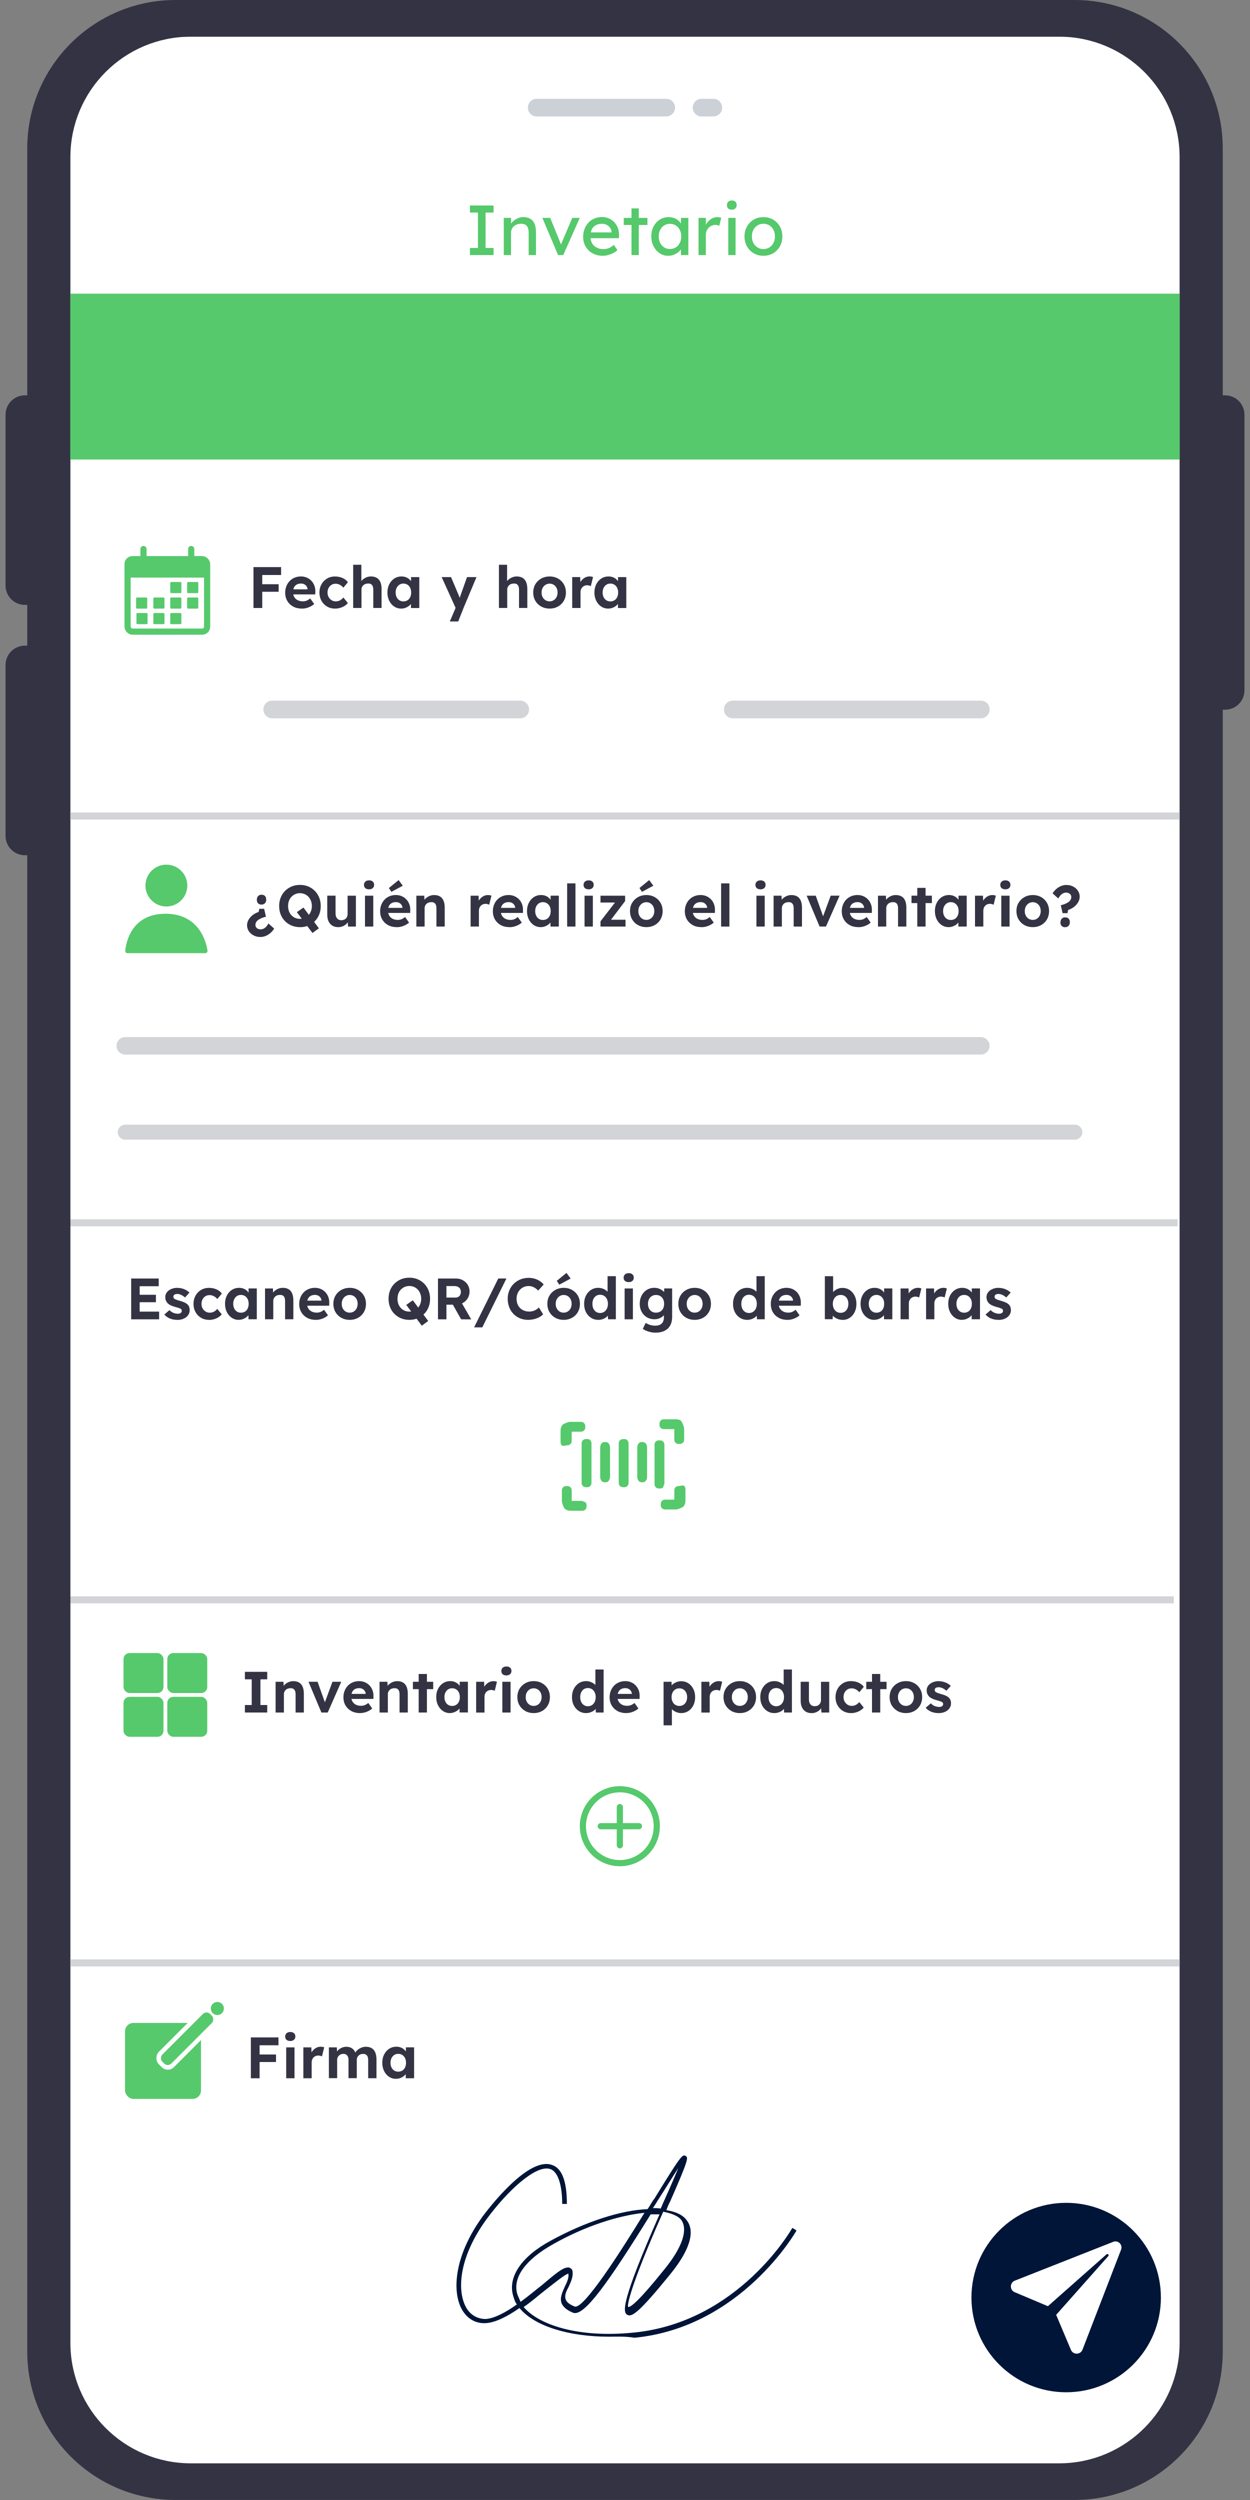 <?xml version="1.0" encoding="UTF-8"?>
<svg id="Calque_1" data-name="Calque 1" xmlns="http://www.w3.org/2000/svg" viewBox="0 0 500 1000">
  <rect x="0" y="0" width="500" height="1000" fill="#808080" stroke="none"/>
  <defs>
    <style>
      .cls-1 {
        fill: #55c96b;
      }

      .cls-2 {
        fill: #56c96c;
      }

      .cls-3 {
        fill: #001438;
      }

      .cls-4, .cls-5, .cls-6 {
        stroke: #56c96c;
      }

      .cls-4, .cls-5, .cls-6, .cls-7, .cls-8, .cls-9, .cls-10, .cls-11 {
        fill: none;
      }

      .cls-4, .cls-5, .cls-6, .cls-10, .cls-11 {
        stroke-miterlimit: 10;
      }

      .cls-4, .cls-6 {
        stroke-width: 2.47px;
      }

      .cls-12 {
        fill: #fff;
      }

      .cls-13 {
        fill: #00153a;
        isolation: isolate;
        opacity: .2;
      }

      .cls-5, .cls-6, .cls-7, .cls-8, .cls-9 {
        stroke-linecap: round;
      }

      .cls-5, .cls-10 {
        stroke-width: 2.47px;
      }

      .cls-14 {
        fill: #333343;
      }

      .cls-7 {
        stroke-width: 7px;
      }

      .cls-7, .cls-8, .cls-9 {
        stroke-linejoin: round;
      }

      .cls-7, .cls-8, .cls-9, .cls-11 {
        stroke: #d3d4d7;
      }

      .cls-15 {
        fill: #001538;
      }

      .cls-8 {
        stroke-width: 6px;
      }

      .cls-9 {
        stroke-width: 7.08px;
      }

      .cls-10 {
        stroke: #55c96b;
      }

      .cls-11 {
        stroke-width: 2.83px;
      }
    </style>
  </defs>
  <rect class="cls-12" x="26.15" y="14.67" width="449.39" height="973.25" rx="43.35" ry="43.35"/>
  <g>
    <line class="cls-9" x1="108.89" y1="283.79" x2="208.09" y2="283.79"/>
    <line class="cls-9" x1="293.12" y1="283.79" x2="392.32" y2="283.79"/>
  </g>
  <g>
    <path class="cls-14" d="M101.39,243.2v-16.36h3.51v16.36h-3.51ZM103,230v-3.16h9.44v3.16h-9.44ZM103,236.71v-3.02h8.46v3.02h-8.46Z"/>
    <path class="cls-14" d="M120.76,243.44c-1.34,0-2.51-.27-3.51-.82s-1.78-1.29-2.34-2.24c-.56-.95-.84-2.04-.84-3.27,0-.95.16-1.82.47-2.62.31-.79.75-1.48,1.31-2.07.56-.58,1.23-1.04,2-1.36s1.61-.48,2.51-.48c.84,0,1.62.15,2.34.46.72.3,1.34.73,1.86,1.29.52.55.92,1.2,1.2,1.95.28.75.41,1.57.37,2.45l-.02,1.03h-9.93l-.54-2.03h7.74l-.37.42v-.51c-.03-.42-.17-.8-.41-1.15-.24-.34-.55-.61-.92-.79-.37-.19-.79-.28-1.26-.28-.69,0-1.27.13-1.74.4-.48.27-.84.66-1.09,1.17-.25.51-.37,1.14-.37,1.87s.16,1.4.48,1.94c.32.55.77.97,1.36,1.27.58.3,1.27.46,2.07.46.54,0,1.04-.08,1.5-.26.45-.17.93-.47,1.45-.89l1.59,2.22c-.45.41-.95.74-1.5,1.02-.55.27-1.11.48-1.68.62-.58.14-1.15.21-1.71.21Z"/>
    <path class="cls-14" d="M133.97,243.44c-1.18,0-2.24-.28-3.18-.84-.94-.56-1.67-1.32-2.21-2.29-.54-.97-.81-2.06-.81-3.3s.27-2.31.81-3.28c.54-.97,1.27-1.74,2.21-2.3.93-.56,1.99-.84,3.18-.84,1.11,0,2.12.2,3.04.61.92.41,1.64.97,2.15,1.68l-1.82,2.2c-.22-.3-.49-.56-.82-.81-.33-.24-.68-.43-1.06-.57-.38-.14-.78-.21-1.18-.21-.64,0-1.2.15-1.69.46s-.88.72-1.16,1.25c-.28.53-.42,1.14-.42,1.82s.14,1.27.43,1.79c.29.52.68.94,1.18,1.26.5.32,1.06.48,1.68.48.41,0,.79-.06,1.15-.17.36-.12.7-.29,1.02-.53.32-.23.61-.51.88-.84l1.8,2.2c-.53.67-1.26,1.21-2.2,1.62-.93.41-1.92.62-2.97.62Z"/>
    <path class="cls-14" d="M141.27,243.2v-17.3h3.27v7.46l-.65.28c.17-.56.48-1.07.92-1.53s.98-.83,1.6-1.11c.62-.28,1.28-.42,1.96-.42.94,0,1.72.19,2.35.56.63.37,1.11.94,1.43,1.69s.48,1.69.48,2.79v7.57h-3.32v-7.32c0-.56-.08-1.03-.23-1.4-.16-.37-.39-.65-.71-.83s-.71-.25-1.18-.22c-.37,0-.72.06-1.04.18s-.59.28-.82.5c-.23.22-.41.47-.54.75-.13.28-.2.58-.2.91v7.43h-3.32Z"/>
    <path class="cls-14" d="M160.43,243.44c-1.03,0-1.96-.28-2.78-.84-.83-.56-1.48-1.32-1.96-2.29-.48-.97-.72-2.07-.72-3.32s.25-2.35.74-3.31c.49-.96,1.16-1.71,2-2.27.84-.55,1.8-.83,2.88-.83.61,0,1.16.09,1.67.27.51.18.95.42,1.33.74.38.31.71.67.97,1.08s.45.84.56,1.31l-.7-.12v-3.02h3.3v12.37h-3.34v-2.97l.75-.07c-.12.44-.33.85-.61,1.24s-.63.74-1.04,1.04-.88.55-1.39.72c-.51.18-1.06.27-1.64.27ZM161.35,240.56c.62,0,1.17-.15,1.64-.44.47-.3.83-.71,1.09-1.25.26-.54.39-1.17.39-1.88s-.13-1.32-.39-1.85c-.26-.53-.62-.95-1.09-1.25-.47-.3-1.01-.46-1.64-.46s-1.14.15-1.6.46c-.46.3-.82.72-1.09,1.25-.27.53-.4,1.15-.4,1.85s.13,1.34.4,1.88c.26.54.63.95,1.09,1.25.46.3.99.44,1.6.44Z"/>
    <path class="cls-14" d="M179.93,248.58l2.71-6.36.05,1.92-6.03-13.3h3.76l3.01,7.13c.12.27.25.57.36.92.12.35.21.69.29,1.02l-.56.23c.09-.26.2-.57.33-.91s.25-.71.37-1.1l2.59-7.29h3.79l-5.19,12.37-2.13,5.38h-3.37Z"/>
    <path class="cls-14" d="M199.57,243.2v-17.3h3.27v7.46l-.65.28c.17-.56.48-1.07.92-1.53s.98-.83,1.6-1.11c.62-.28,1.28-.42,1.96-.42.94,0,1.72.19,2.35.56.63.37,1.11.94,1.43,1.69s.48,1.69.48,2.79v7.57h-3.32v-7.32c0-.56-.08-1.03-.23-1.4-.16-.37-.39-.65-.71-.83s-.71-.25-1.18-.22c-.37,0-.72.06-1.04.18s-.59.28-.82.5c-.23.22-.41.47-.54.75-.13.28-.2.58-.2.91v7.43h-3.32Z"/>
    <path class="cls-14" d="M219.85,243.44c-1.26,0-2.39-.28-3.38-.83-.99-.55-1.77-1.31-2.34-2.28-.57-.97-.85-2.07-.85-3.32s.28-2.35.85-3.31c.57-.96,1.35-1.72,2.34-2.28.99-.56,2.12-.84,3.38-.84s2.36.28,3.35.84c.99.56,1.76,1.32,2.33,2.28.56.96.84,2.06.84,3.31s-.28,2.35-.84,3.32c-.56.97-1.34,1.73-2.33,2.28-.99.55-2.11.83-3.35.83ZM219.85,240.54c.61,0,1.15-.15,1.64-.46.48-.3.86-.72,1.13-1.26.27-.54.41-1.14.41-1.81s-.14-1.3-.41-1.83c-.27-.54-.65-.96-1.13-1.26-.48-.3-1.03-.46-1.64-.46s-1.18.16-1.66.47c-.48.31-.87.73-1.15,1.26-.28.53-.41,1.14-.4,1.82-.02.67.12,1.27.4,1.81.28.54.66.96,1.15,1.26.48.3,1.04.46,1.66.46Z"/>
    <path class="cls-14" d="M228.88,243.2v-12.37h3.2l.12,3.97-.56-.82c.19-.64.49-1.22.91-1.74.42-.52.92-.93,1.48-1.23.57-.3,1.16-.44,1.79-.44.26,0,.52.02.77.07.25.05.46.1.63.16l-.89,3.65c-.19-.09-.41-.18-.68-.25-.26-.07-.54-.1-.82-.1-.37,0-.72.07-1.04.2-.32.13-.6.32-.83.56-.23.24-.42.53-.55.85-.13.33-.2.69-.2,1.08v6.41h-3.34Z"/>
    <path class="cls-14" d="M243.23,243.44c-1.03,0-1.96-.28-2.78-.84-.83-.56-1.48-1.32-1.96-2.29-.48-.97-.72-2.07-.72-3.32s.25-2.35.74-3.31c.49-.96,1.16-1.71,2-2.27.84-.55,1.8-.83,2.88-.83.61,0,1.16.09,1.67.27.51.18.95.42,1.33.74.38.31.71.67.97,1.08s.45.84.56,1.31l-.7-.12v-3.02h3.3v12.37h-3.34v-2.97l.75-.07c-.12.44-.33.85-.61,1.24s-.63.74-1.04,1.04-.88.55-1.39.72c-.51.18-1.06.27-1.64.27ZM244.14,240.56c.62,0,1.17-.15,1.64-.44.47-.3.83-.71,1.09-1.25.26-.54.39-1.17.39-1.88s-.13-1.32-.39-1.85c-.26-.53-.62-.95-1.09-1.25-.47-.3-1.01-.46-1.64-.46s-1.14.15-1.6.46c-.46.3-.82.72-1.09,1.25-.27.53-.4,1.15-.4,1.85s.13,1.34.4,1.88c.26.54.63.95,1.09,1.25.46.3.99.44,1.6.44Z"/>
  </g>
  <g>
    <rect class="cls-4" x="51.03" y="223.66" width="31.82" height="29" rx="1.98" ry="1.98"/>
    <path class="cls-2" d="M53.57,223.66h27.46c1.01,0,1.83.82,1.83,1.83v5.55h-31.82v-4.84c0-1.4,1.14-2.53,2.53-2.53Z"/>
    <line class="cls-6" x1="57.39" y1="219.62" x2="57.39" y2="223.66"/>
    <line class="cls-6" x1="76.49" y1="219.62" x2="76.49" y2="223.66"/>
    <rect class="cls-2" x="54.58" y="245.21" width="4.45" height="4.45" rx=".36" ry=".36"/>
    <rect class="cls-2" x="54.44" y="239" width="4.45" height="4.45" rx=".36" ry=".36"/>
    <rect class="cls-2" x="61.34" y="245.21" width="4.45" height="4.45" rx=".36" ry=".36"/>
    <rect class="cls-2" x="68.1" y="245.21" width="4.45" height="4.45" rx=".36" ry=".36"/>
    <rect class="cls-2" x="61.34" y="239" width="4.45" height="4.45" rx=".36" ry=".36"/>
    <rect class="cls-2" x="68.1" y="239" width="4.45" height="4.45" rx=".36" ry=".36"/>
    <rect class="cls-2" x="74.86" y="239" width="4.45" height="4.45" rx=".36" ry=".36"/>
    <rect class="cls-2" x="68.1" y="232.8" width="4.45" height="4.45" rx=".36" ry=".36"/>
    <rect class="cls-2" x="74.86" y="232.8" width="4.45" height="4.45" rx=".36" ry=".36"/>
  </g>
  <line class="cls-11" x1="27.36" y1="489.12" x2="471.04" y2="489.12"/>
  <g>
    <path class="cls-14" d="M97.96,685.01v-3h2.72v-10.28h-2.72v-3h8.93v3h-2.72v10.28h2.72v3h-8.93Z"/>
    <path class="cls-14" d="M110.24,685.01v-12.3h3.16l.09,2.51-.65.28c.17-.56.48-1.07.92-1.52.44-.46.97-.83,1.59-1.1.62-.28,1.27-.42,1.95-.42.93,0,1.71.19,2.34.56.63.37,1.1.93,1.42,1.69.32.75.48,1.68.48,2.78v7.53h-3.3v-7.28c0-.56-.08-1.02-.23-1.4-.16-.37-.39-.65-.71-.83s-.71-.25-1.17-.22c-.37,0-.72.06-1.03.17-.32.12-.59.28-.81.5s-.4.46-.53.74c-.13.28-.2.58-.2.91v7.4h-3.3Z"/>
    <path class="cls-14" d="M128.56,685.01l-5.16-12.3h3.63l3.28,9.19-.77.14,3.44-9.33h3.53l-5.42,12.3h-2.53Z"/>
    <path class="cls-14" d="M144.03,685.24c-1.33,0-2.5-.27-3.49-.81s-1.77-1.29-2.33-2.23-.84-2.03-.84-3.26c0-.95.15-1.81.47-2.6.31-.79.74-1.48,1.3-2.06.56-.58,1.22-1.03,1.99-1.35.77-.32,1.6-.48,2.5-.48.84,0,1.61.15,2.33.45.71.3,1.33.73,1.85,1.28.52.55.92,1.2,1.2,1.94.28.74.4,1.56.37,2.44l-.02,1.02h-9.88l-.54-2.02h7.7l-.37.42v-.51c-.03-.42-.17-.8-.41-1.14-.24-.34-.55-.6-.92-.79-.37-.19-.79-.28-1.26-.28-.68,0-1.26.13-1.73.39-.47.26-.83.65-1.08,1.16s-.37,1.13-.37,1.86.16,1.39.48,1.93c.32.54.77.96,1.35,1.27.58.3,1.27.45,2.06.45.54,0,1.04-.08,1.49-.26.45-.17.93-.46,1.44-.88l1.58,2.21c-.45.4-.95.74-1.49,1.01-.54.27-1.1.48-1.67.62-.57.14-1.14.21-1.7.21Z"/>
    <path class="cls-14" d="M151.82,685.01v-12.3h3.16l.09,2.51-.65.28c.17-.56.48-1.07.92-1.52.44-.46.97-.83,1.59-1.1.62-.28,1.27-.42,1.95-.42.93,0,1.71.19,2.34.56.63.37,1.1.93,1.42,1.69.32.75.48,1.68.48,2.78v7.53h-3.3v-7.28c0-.56-.08-1.02-.23-1.4-.16-.37-.39-.65-.71-.83s-.71-.25-1.17-.22c-.37,0-.72.06-1.03.17-.32.12-.59.28-.81.5s-.4.46-.53.74c-.13.28-.2.58-.2.91v7.4h-3.3Z"/>
    <path class="cls-14" d="M165.16,675.66v-2.95h8.12v2.95h-8.12ZM167.47,685.01v-15.42h3.3v15.42h-3.3Z"/>
    <path class="cls-14" d="M179.93,685.24c-1.02,0-1.95-.28-2.77-.84-.82-.56-1.47-1.32-1.95-2.28-.48-.96-.72-2.06-.72-3.3s.24-2.34.73-3.29c.49-.95,1.15-1.71,1.99-2.26.84-.55,1.79-.83,2.86-.83.6,0,1.16.09,1.66.27.5.18.95.42,1.33.73.38.31.7.67.96,1.07.26.4.45.84.56,1.3l-.7-.12v-3h3.28v12.3h-3.33v-2.95l.74-.07c-.12.43-.33.84-.6,1.23-.28.39-.62.73-1.04,1.03s-.87.54-1.38.72c-.51.18-1.05.27-1.63.27ZM180.84,682.38c.62,0,1.16-.15,1.63-.44.47-.29.83-.71,1.08-1.24s.38-1.16.38-1.87-.13-1.31-.38-1.84-.62-.94-1.08-1.24c-.46-.3-1.01-.45-1.63-.45s-1.14.15-1.59.45c-.46.3-.82.72-1.08,1.24-.26.53-.4,1.14-.4,1.84s.13,1.34.4,1.87c.26.54.62.95,1.08,1.24.46.29.99.44,1.59.44Z"/>
    <path class="cls-14" d="M190.46,685.01v-12.3h3.19l.12,3.95-.56-.81c.19-.64.49-1.21.91-1.73.42-.52.91-.93,1.48-1.22.57-.29,1.16-.44,1.78-.44.26,0,.52.02.77.07s.46.1.63.16l-.88,3.63c-.19-.09-.41-.17-.67-.24s-.53-.1-.81-.1c-.37,0-.72.07-1.04.2-.32.13-.59.32-.83.56-.23.24-.42.52-.55.85s-.2.68-.2,1.07v6.37h-3.33Z"/>
    <path class="cls-14" d="M202.56,670.18c-.64,0-1.13-.16-1.49-.47-.36-.31-.54-.75-.54-1.33,0-.53.18-.96.55-1.29.36-.33.86-.5,1.48-.5s1.13.16,1.49.48c.36.32.53.76.53,1.31s-.18.98-.55,1.3c-.36.33-.86.49-1.48.49ZM200.93,685.01v-12.3h3.3v12.3h-3.3Z"/>
    <path class="cls-14" d="M213.48,685.24c-1.26,0-2.38-.27-3.36-.83s-1.76-1.31-2.33-2.27c-.57-.96-.85-2.06-.85-3.3s.28-2.34.85-3.29c.57-.95,1.34-1.71,2.33-2.27.98-.56,2.1-.84,3.36-.84s2.35.28,3.34.84c.98.56,1.76,1.31,2.31,2.27.56.95.84,2.05.84,3.29s-.28,2.34-.84,3.3-1.33,1.72-2.31,2.27-2.1.83-3.34.83ZM213.48,682.36c.6,0,1.15-.15,1.63-.45.48-.3.86-.72,1.13-1.26.27-.54.41-1.13.41-1.8s-.14-1.29-.41-1.82c-.27-.54-.65-.95-1.13-1.26-.48-.3-1.02-.45-1.63-.45s-1.17.15-1.65.46c-.48.31-.86.73-1.14,1.26-.28.53-.41,1.13-.4,1.81-.02.67.12,1.27.4,1.8.28.54.66.95,1.14,1.26.48.3,1.03.45,1.65.45Z"/>
    <path class="cls-14" d="M234.41,685.24c-1.07,0-2.03-.27-2.88-.83s-1.52-1.3-2.01-2.26-.73-2.06-.73-3.31.24-2.32.73-3.28c.49-.96,1.15-1.72,2-2.28.84-.56,1.81-.84,2.9-.84.57,0,1.13.09,1.66.27.53.18,1.02.42,1.44.73.43.31.77.66,1.03,1.04.26.38.41.78.44,1.2l-.84.14v-8.02h3.3v17.21h-3.12l-.14-2.84.65.07c-.03.39-.17.76-.42,1.12-.25.36-.58.68-.99.96-.41.29-.88.51-1.4.67s-1.07.24-1.64.24ZM235.16,682.5c.62,0,1.16-.16,1.63-.47.47-.31.83-.74,1.09-1.28.26-.54.4-1.18.4-1.91s-.13-1.34-.4-1.89c-.26-.55-.63-.98-1.09-1.28-.46-.3-1.01-.45-1.63-.45s-1.16.15-1.62.45c-.46.3-.81.73-1.07,1.28s-.38,1.18-.38,1.89.13,1.37.38,1.91c.26.54.61.97,1.07,1.28.46.31,1,.47,1.62.47Z"/>
    <path class="cls-14" d="M250.5,685.24c-1.33,0-2.5-.27-3.49-.81s-1.77-1.29-2.33-2.23-.84-2.03-.84-3.26c0-.95.15-1.81.47-2.6.31-.79.74-1.48,1.3-2.06.56-.58,1.22-1.03,1.99-1.35.77-.32,1.6-.48,2.5-.48.84,0,1.61.15,2.33.45.71.3,1.33.73,1.85,1.28.52.55.92,1.2,1.2,1.94.28.74.4,1.56.37,2.44l-.02,1.02h-9.88l-.54-2.02h7.7l-.37.42v-.51c-.03-.42-.17-.8-.41-1.14-.24-.34-.55-.6-.92-.79-.37-.19-.79-.28-1.26-.28-.68,0-1.26.13-1.73.39-.47.26-.83.65-1.08,1.16s-.37,1.13-.37,1.86.16,1.39.48,1.93c.32.54.77.96,1.35,1.27.58.3,1.27.45,2.06.45.54,0,1.04-.08,1.49-.26.45-.17.93-.46,1.44-.88l1.58,2.21c-.45.4-.95.74-1.49,1.01-.54.27-1.1.48-1.67.62-.57.14-1.14.21-1.7.21Z"/>
    <path class="cls-14" d="M265.43,690.13v-17.42h3.19l.09,2.77-.6-.21c.11-.5.38-.95.8-1.37.43-.42.96-.76,1.59-1.02.64-.26,1.3-.4,2-.4,1.07,0,2.02.28,2.85.83.83.55,1.49,1.3,1.98,2.26.49.95.73,2.05.73,3.29s-.24,2.32-.72,3.28c-.48.96-1.14,1.72-1.98,2.27-.84.55-1.79.83-2.86.83-.71,0-1.39-.14-2.03-.41-.64-.27-1.19-.63-1.64-1.08s-.73-.93-.84-1.44l.77-.33v8.16h-3.33ZM271.76,682.38c.6,0,1.14-.15,1.6-.44.47-.29.83-.71,1.09-1.24.26-.54.4-1.15.4-1.85s-.13-1.31-.4-1.84c-.26-.53-.62-.94-1.08-1.23-.46-.29-1-.44-1.62-.44s-1.16.14-1.63.43c-.47.29-.83.7-1.09,1.23s-.4,1.15-.4,1.85.13,1.31.4,1.85.63.95,1.09,1.24c.46.29,1.01.44,1.63.44Z"/>
    <path class="cls-14" d="M280.55,685.01v-12.3h3.19l.12,3.95-.56-.81c.19-.64.49-1.21.91-1.73.42-.52.91-.93,1.48-1.22.57-.29,1.16-.44,1.78-.44.26,0,.52.02.77.07s.46.1.63.16l-.88,3.63c-.19-.09-.41-.17-.67-.24s-.53-.1-.81-.1c-.37,0-.72.07-1.04.2-.32.13-.59.32-.83.56-.23.24-.42.52-.55.85s-.2.68-.2,1.07v6.37h-3.33Z"/>
    <path class="cls-14" d="M295.94,685.24c-1.26,0-2.38-.27-3.36-.83s-1.76-1.31-2.33-2.27c-.57-.96-.85-2.06-.85-3.3s.28-2.34.85-3.29c.57-.95,1.34-1.71,2.33-2.27.98-.56,2.1-.84,3.36-.84s2.35.28,3.34.84c.98.56,1.76,1.31,2.31,2.27.56.95.84,2.05.84,3.29s-.28,2.34-.84,3.3-1.33,1.72-2.31,2.27-2.1.83-3.34.83ZM295.94,682.36c.6,0,1.15-.15,1.63-.45.48-.3.86-.72,1.13-1.26.27-.54.41-1.13.41-1.8s-.14-1.29-.41-1.82c-.27-.54-.65-.95-1.13-1.26-.48-.3-1.02-.45-1.63-.45s-1.17.15-1.65.46c-.48.31-.86.73-1.14,1.26-.28.53-.41,1.13-.4,1.81-.02.67.12,1.27.4,1.8.28.54.66.95,1.14,1.26.48.3,1.03.45,1.65.45Z"/>
    <path class="cls-14" d="M309.73,685.24c-1.07,0-2.03-.27-2.88-.83s-1.52-1.3-2.01-2.26-.73-2.06-.73-3.31.24-2.32.73-3.28c.49-.96,1.15-1.72,2-2.28.84-.56,1.81-.84,2.9-.84.57,0,1.13.09,1.66.27.53.18,1.02.42,1.44.73.43.31.77.66,1.03,1.04.26.38.41.78.44,1.2l-.84.14v-8.02h3.3v17.21h-3.12l-.14-2.84.65.07c-.03.39-.17.76-.42,1.12-.25.36-.58.68-.99.96-.41.29-.88.51-1.4.67s-1.07.24-1.64.24ZM310.48,682.5c.62,0,1.16-.16,1.63-.47.47-.31.83-.74,1.09-1.28.26-.54.4-1.18.4-1.91s-.13-1.34-.4-1.89c-.26-.55-.63-.98-1.09-1.28-.46-.3-1.01-.45-1.63-.45s-1.16.15-1.62.45c-.46.3-.81.73-1.07,1.28s-.38,1.18-.38,1.89.13,1.37.38,1.91c.26.54.61.97,1.07,1.28.46.31,1,.47,1.62.47Z"/>
    <path class="cls-14" d="M324.59,685.24c-.9,0-1.67-.2-2.31-.59-.64-.4-1.14-.96-1.49-1.7-.35-.74-.52-1.62-.52-2.66v-7.58h3.3v7.05c0,.56.09,1.04.28,1.45s.45.72.79.94.76.33,1.26.33c.36,0,.69-.06,1-.17.31-.12.57-.28.79-.5.22-.22.39-.47.51-.77.12-.29.19-.61.19-.95v-7.37h3.3v12.3h-3.14l-.12-2.53.6-.28c-.19.57-.5,1.09-.93,1.56-.43.47-.95.83-1.56,1.09-.6.26-1.26.4-1.95.4Z"/>
    <path class="cls-14" d="M340.36,685.24c-1.18,0-2.23-.28-3.16-.84s-1.66-1.32-2.2-2.28c-.54-.96-.8-2.05-.8-3.28s.27-2.3.8-3.27c.53-.97,1.27-1.73,2.2-2.29.93-.56,1.98-.84,3.16-.84,1.1,0,2.11.2,3.02.61.91.4,1.63.96,2.14,1.67l-1.81,2.19c-.22-.29-.49-.56-.81-.8s-.68-.43-1.06-.57c-.38-.14-.77-.21-1.17-.21-.64,0-1.2.15-1.69.45-.49.3-.87.72-1.15,1.24-.28.53-.42,1.13-.42,1.81s.14,1.26.43,1.78c.29.52.68.94,1.17,1.26.5.32,1.05.48,1.67.48.4,0,.78-.06,1.14-.17.36-.12.69-.29,1.01-.52.32-.23.61-.51.87-.84l1.79,2.19c-.53.67-1.26,1.21-2.19,1.62s-1.91.62-2.95.62Z"/>
    <path class="cls-14" d="M346.5,675.66v-2.95h8.12v2.95h-8.12ZM348.8,685.01v-15.42h3.3v15.42h-3.3Z"/>
    <path class="cls-14" d="M362.38,685.24c-1.26,0-2.38-.27-3.36-.83s-1.76-1.31-2.33-2.27c-.57-.96-.85-2.06-.85-3.3s.28-2.34.85-3.29c.57-.95,1.34-1.71,2.33-2.27.98-.56,2.1-.84,3.36-.84s2.35.28,3.34.84c.98.56,1.76,1.31,2.31,2.27.56.95.84,2.05.84,3.29s-.28,2.34-.84,3.3-1.33,1.72-2.31,2.27-2.1.83-3.34.83ZM362.38,682.36c.6,0,1.15-.15,1.63-.45.48-.3.86-.72,1.13-1.26.27-.54.41-1.13.41-1.8s-.14-1.29-.41-1.82c-.27-.54-.65-.95-1.13-1.26-.48-.3-1.02-.45-1.63-.45s-1.17.15-1.65.46c-.48.31-.86.73-1.14,1.26-.28.53-.41,1.13-.4,1.81-.02.67.12,1.27.4,1.8.28.54.66.95,1.14,1.26.48.3,1.03.45,1.65.45Z"/>
    <path class="cls-14" d="M375.49,685.24c-1.15,0-2.17-.19-3.06-.57-.89-.38-1.61-.9-2.15-1.57l2.05-1.77c.48.51,1.02.88,1.6,1.11.59.22,1.18.34,1.77.34.23,0,.45-.03.64-.08.19-.05.36-.13.5-.23.14-.1.24-.22.31-.37.07-.15.1-.3.1-.48,0-.34-.14-.61-.42-.81-.16-.08-.4-.17-.72-.29-.33-.12-.74-.24-1.26-.38-.79-.2-1.46-.44-2.01-.71s-.99-.58-1.31-.92c-.28-.33-.49-.68-.64-1.06-.15-.38-.22-.8-.22-1.27,0-.56.12-1.07.37-1.52.25-.46.59-.85,1.04-1.17.44-.33.95-.58,1.52-.76.57-.18,1.18-.27,1.81-.27s1.26.08,1.86.23c.6.16,1.17.38,1.69.66.52.29.97.62,1.36,1.01l-1.77,1.95c-.28-.26-.59-.5-.94-.72-.35-.22-.71-.39-1.08-.51s-.71-.19-1-.19c-.26,0-.5.02-.71.07-.21.05-.38.12-.52.21-.14.09-.24.21-.31.36-.07.15-.1.31-.1.48s.04.33.13.49c.08.15.21.29.36.39.17.09.42.2.76.33s.79.26,1.36.42c.74.2,1.38.43,1.9.67.52.25.93.53,1.24.86.26.28.46.6.58.95.12.36.19.75.19,1.19,0,.76-.21,1.44-.64,2.03-.43.6-1.01,1.06-1.76,1.4s-1.58.5-2.51.5Z"/>
  </g>
  <g>
    <rect class="cls-1" x="49.41" y="661.23" width="15.98" height="15.98" rx="2.4" ry="2.4"/>
    <rect class="cls-1" x="66.92" y="661.23" width="15.98" height="15.98" rx="2.4" ry="2.4"/>
    <rect class="cls-1" x="66.92" y="678.74" width="15.98" height="15.98" rx="2.4" ry="2.4"/>
    <rect class="cls-1" x="49.41" y="678.74" width="15.98" height="15.98" rx="2.4" ry="2.4"/>
  </g>
  <g>
    <circle class="cls-10" cx="247.94" cy="730.48" r="14.78"/>
    <g>
      <line class="cls-5" x1="247.94" y1="722.83" x2="247.94" y2="738.12"/>
      <line class="cls-5" x1="255.58" y1="730.48" x2="240.3" y2="730.48"/>
    </g>
  </g>
  <line class="cls-11" x1="25.84" y1="639.93" x2="469.52" y2="639.93"/>
  <path class="cls-14" d="M490.04,158.13h-.94V59.32c0-32.76-26.56-59.32-59.32-59.32H70.22C37.46,0,10.9,26.56,10.9,59.32v98.81h-.94c-4.28,0-7.74,3.47-7.74,7.74v68.35c0,4.28,3.47,7.74,7.74,7.74h.94v16.3h-.94c-4.28,0-7.74,3.47-7.74,7.74v68.35c0,4.28,3.47,7.74,7.74,7.74h.94v598.57c0,32.76,26.56,59.32,59.32,59.32h359.56c32.76,0,59.32-26.56,59.32-59.32V283.88h.94c4.28,0,7.74-3.47,7.74-7.74v-110.27c0-4.28-3.47-7.74-7.74-7.74ZM471.84,937.15c0,26.61-21.57,48.18-48.18,48.18H76.34c-26.61,0-48.18-21.57-48.18-48.18V62.85c0-26.61,21.57-48.18,48.18-48.18h347.32c26.61,0,48.18,21.57,48.18,48.18v874.3Z"/>
  <g id="Groupe_840" data-name="Groupe 840">
    <path id="Rectangle_41" data-name="Rectangle 41" class="cls-13" d="M214.67,39.52h51.81c1.95,0,3.53,1.58,3.53,3.53h0c0,1.95-1.58,3.53-3.53,3.53h-51.81c-1.95,0-3.53-1.58-3.53-3.53h0c0-1.95,1.58-3.53,3.53-3.53Z"/>
    <path id="Rectangle_42" data-name="Rectangle 42" class="cls-13" d="M280.62,39.52h4.71c1.95,0,3.53,1.58,3.53,3.53h0c0,1.95-1.58,3.53-3.53,3.53h-4.71c-1.95,0-3.53-1.58-3.53-3.53h0c0-1.95,1.58-3.53,3.53-3.53Z"/>
  </g>
  <g>
    <path class="cls-1" d="M187.97,102.02v-2.83h3.2v-14.16h-3.2v-2.83h9.46v2.83h-3.2v14.16h3.2v2.83h-9.46Z"/>
    <path class="cls-1" d="M201.51,102.02v-14.87h2.92v3.06l-.51.34c.19-.66.56-1.27,1.1-1.83.55-.56,1.2-1.01,1.95-1.36.75-.35,1.53-.52,2.32-.52,1.13,0,2.08.22,2.83.67.75.44,1.32,1.12,1.7,2.03.38.91.57,2.05.57,3.43v9.06h-2.92v-8.86c0-.85-.11-1.55-.34-2.11-.23-.56-.58-.96-1.05-1.22-.47-.25-1.06-.36-1.76-.33-.57,0-1.09.09-1.56.27-.47.18-.88.43-1.23.75-.35.32-.62.69-.82,1.12s-.3.88-.3,1.37v9h-2.92Z"/>
    <path class="cls-1" d="M223.23,102.02l-6.29-14.87h3.14l4.53,11.13-.54.25,4.84-11.38h3l-6.6,14.87h-2.1Z"/>
    <path class="cls-1" d="M241.1,102.31c-1.53,0-2.88-.33-4.06-.98s-2.1-1.54-2.77-2.68c-.67-1.13-1.01-2.44-1.01-3.91,0-1.17.19-2.24.57-3.2.38-.96.9-1.8,1.57-2.51.67-.71,1.47-1.25,2.41-1.64.93-.39,1.95-.58,3.04-.58.96,0,1.86.18,2.69.55.83.37,1.55.87,2.17,1.52.61.64,1.09,1.4,1.42,2.28.33.88.49,1.84.47,2.87l-.03,1.25h-12.15l-.65-2.32h10.28l-.42.48v-.68c-.06-.62-.26-1.18-.62-1.67-.36-.49-.81-.88-1.36-1.16-.55-.28-1.14-.42-1.78-.42-1.02,0-1.88.19-2.58.58-.7.39-1.23.95-1.59,1.7-.36.75-.54,1.67-.54,2.76s.22,1.94.65,2.71,1.05,1.35,1.84,1.77c.79.42,1.71.62,2.75.62.74,0,1.42-.12,2.05-.37.63-.25,1.32-.69,2.05-1.33l1.47,2.07c-.45.45-1.01.85-1.66,1.19s-1.34.61-2.07.81c-.73.2-1.44.3-2.14.3Z"/>
    <path class="cls-1" d="M249.51,89.99v-2.83h9.46v2.83h-9.46ZM252.6,102.02v-18.66h2.92v18.66h-2.92Z"/>
    <path class="cls-1" d="M267.21,102.31c-1.23,0-2.35-.34-3.36-1.02s-1.82-1.6-2.42-2.78c-.6-1.17-.91-2.49-.91-3.96s.31-2.82.92-3.98c.61-1.16,1.44-2.07,2.49-2.73,1.05-.66,2.22-.99,3.53-.99.77,0,1.48.11,2.12.34.64.23,1.2.54,1.69.95.48.41.88.87,1.19,1.4s.5,1.09.58,1.7l-.65-.23v-3.85h2.95v14.87h-2.95v-3.54l.68-.2c-.11.51-.34,1.01-.69,1.49-.35.48-.79.91-1.33,1.29-.54.38-1.13.68-1.78.91s-1.34.34-2.05.34ZM267.97,99.61c.89,0,1.67-.22,2.35-.65.68-.43,1.21-1.03,1.6-1.8s.58-1.64.58-2.62-.19-1.82-.58-2.58-.92-1.35-1.6-1.78-1.46-.65-2.35-.65-1.64.22-2.31.65c-.67.43-1.2,1.03-1.59,1.78s-.58,1.61-.58,2.58.19,1.86.58,2.62.92,1.36,1.59,1.8c.67.43,1.44.65,2.31.65Z"/>
    <path class="cls-1" d="M279.41,102.02v-14.87h2.94v4.67l-.28-1.13c.21-.72.56-1.37,1.06-1.95.5-.58,1.08-1.05,1.73-1.39s1.33-.51,2.02-.51c.32,0,.63.03.92.08.29.06.52.12.69.2l-.76,3.17c-.23-.09-.48-.17-.75-.24-.27-.07-.54-.1-.81-.1-.51,0-1,.1-1.46.3-.46.2-.87.47-1.22.82-.35.35-.63.76-.84,1.22-.21.46-.31.97-.31,1.52v8.21h-2.94Z"/>
    <path class="cls-1" d="M292.72,83.87c-.62,0-1.1-.16-1.44-.48-.34-.32-.51-.77-.51-1.36,0-.55.17-.99.52-1.33.35-.34.83-.51,1.43-.51s1.1.16,1.44.48c.34.32.51.77.51,1.36,0,.55-.17.99-.52,1.33-.35.34-.83.51-1.43.51ZM291.31,102.02v-14.87h2.92v14.87h-2.92Z"/>
    <path class="cls-1" d="M305.38,102.31c-1.45,0-2.75-.33-3.89-1s-2.04-1.59-2.7-2.75c-.66-1.16-.99-2.49-.99-3.98s.33-2.82.99-3.98c.66-1.16,1.56-2.08,2.7-2.75,1.14-.67,2.44-1,3.89-1s2.72.33,3.87,1c1.14.67,2.04,1.59,2.7,2.75.66,1.16.99,2.49.99,3.98s-.33,2.82-.99,3.98c-.66,1.16-1.56,2.08-2.7,2.75s-2.43,1-3.87,1ZM305.38,99.64c.89,0,1.68-.22,2.38-.67.7-.44,1.25-1.05,1.64-1.81s.58-1.63.57-2.59c.02-.98-.17-1.85-.57-2.62s-.94-1.36-1.64-1.8c-.7-.43-1.49-.65-2.38-.65s-1.69.22-2.39.67c-.71.44-1.26,1.05-1.66,1.81s-.58,1.63-.57,2.59c-.02.96.17,1.83.57,2.59s.95,1.37,1.66,1.81,1.51.67,2.39.67Z"/>
  </g>
  <line class="cls-11" x1="28.16" y1="785.17" x2="471.84" y2="785.17"/>
  <circle class="cls-15" cx="426.47" cy="919.02" r="37.89"/>
  <path class="cls-12" d="M445.27,896.74l-39.34,15.52c-2.08.82-2.12,3.76-.05,4.62l13.28,5.6,23.46-20.75c.47-.4,1.11.24.7.7l-20.86,23.51,5.91,14c.87,2.07,3.82,2.02,4.63-.07l15.43-40.01c.76-1.97-1.19-3.91-3.16-3.13Z"/>
  <rect class="cls-1" x="28.16" y="117.47" width="443.68" height="66.33"/>
  <g>
    <path class="cls-14" d="M100.34,831.31v-16.35h3.5v16.35h-3.5ZM101.95,818.11v-3.15h9.44v3.15h-9.44ZM101.95,824.81v-3.01h8.46v3.01h-8.46Z"/>
    <path class="cls-14" d="M116.11,816.4c-.64,0-1.14-.16-1.5-.47-.36-.31-.54-.75-.54-1.33,0-.53.18-.96.55-1.3.37-.33.86-.5,1.48-.5s1.14.16,1.5.48c.36.32.54.76.54,1.32s-.18.98-.55,1.31c-.37.33-.86.49-1.48.49ZM114.48,831.31v-12.36h3.32v12.36h-3.32Z"/>
    <path class="cls-14" d="M121.34,831.31v-12.36h3.2l.12,3.97-.56-.82c.19-.64.49-1.22.91-1.74s.92-.93,1.48-1.23,1.16-.44,1.79-.44c.26,0,.52.02.77.07.25.05.46.1.63.16l-.89,3.64c-.19-.09-.41-.18-.68-.25-.27-.07-.54-.1-.82-.1-.37,0-.72.07-1.04.2-.32.13-.6.32-.83.56-.23.24-.42.53-.55.85-.13.33-.2.69-.2,1.08v6.4h-3.34Z"/>
    <path class="cls-14" d="M131.55,831.31v-12.36h3.2l.07,2.36-.49.09c.17-.4.4-.77.68-1.1s.61-.61.99-.84c.38-.23.78-.42,1.2-.55.42-.13.84-.2,1.26-.2.64,0,1.21.1,1.73.3.51.2.95.52,1.31.95.36.43.64.99.84,1.69l-.51-.05.16-.37c.2-.37.46-.71.77-1.02.31-.3.66-.57,1.05-.79.39-.23.79-.4,1.21-.53.42-.12.83-.19,1.24-.19.97,0,1.77.19,2.41.57.64.38,1.12.95,1.44,1.72.32.76.48,1.7.48,2.8v7.5h-3.32v-7.27c0-.56-.08-1.02-.23-1.38-.16-.36-.38-.63-.68-.81s-.68-.27-1.14-.27c-.36,0-.69.06-.99.17-.3.12-.57.28-.79.49-.23.21-.4.46-.53.74-.12.28-.19.59-.19.93v7.38h-3.32v-7.29c0-.51-.08-.95-.25-1.32-.16-.37-.39-.64-.69-.83-.3-.19-.66-.28-1.1-.28-.36,0-.69.06-.99.17-.3.12-.56.28-.78.49-.22.21-.39.46-.53.74s-.2.58-.2.91v7.41h-3.32Z"/>
    <path class="cls-14" d="M158.37,831.54c-1.03,0-1.96-.28-2.78-.84-.83-.56-1.48-1.32-1.96-2.29-.48-.96-.72-2.07-.72-3.32s.25-2.35.74-3.31,1.16-1.71,2-2.27c.84-.55,1.8-.83,2.87-.83.61,0,1.16.09,1.67.27.51.18.95.42,1.33.74s.7.67.97,1.07c.26.41.45.84.56,1.31l-.7-.12v-3.01h3.29v12.36h-3.34v-2.97l.75-.07c-.12.44-.33.85-.61,1.24s-.63.74-1.04,1.04-.88.55-1.39.72c-.51.18-1.06.27-1.64.27ZM159.29,828.67c.62,0,1.17-.15,1.64-.44s.83-.71,1.09-1.25.39-1.16.39-1.88-.13-1.32-.39-1.85c-.26-.53-.62-.95-1.09-1.25s-1.01-.46-1.64-.46-1.14.15-1.6.46-.82.72-1.09,1.25c-.26.53-.4,1.15-.4,1.85s.13,1.34.4,1.88c.27.54.63.95,1.09,1.25s.99.44,1.6.44Z"/>
  </g>
  <g>
    <rect class="cls-2" x="50.01" y="809.18" width="30.38" height="30.38" rx="3.34" ry="3.34"/>
    <rect class="cls-12" x="68.94" y="804.16" width="8.61" height="25.89" rx="3.43" ry="3.43" transform="translate(599.23 187.53) rotate(45)"/>
    <rect class="cls-2" x="72.31" y="801.99" width="5.08" height="27" rx="2.02" ry="2.02" transform="translate(598.56 185.93) rotate(45)"/>
    <circle class="cls-2" cx="86.94" cy="803.4" r="2.62"/>
  </g>
  <path class="cls-3" d="M243.63,934.68c-16.45,0-29.99-4.37-35.83-11.46-4.79,3.33-9.58,5.83-13.54,6.04-4.17.21-7.5-1.87-9.58-5.62-3.96-7.29-2.92-21.66,8.54-37.28,1.87-2.5,17.91-23.74,27.49-20.41,3.96,1.25,6.04,6.25,6.04,15.62h-1.87c0-7.5-1.67-12.91-4.79-13.96-5.83-1.87-17.29,8.96-25.41,20-10.83,14.79-12.08,28.12-8.33,35.2,1.67,3.12,4.58,4.79,7.91,4.79,3.54-.21,8.12-2.71,12.5-5.83-.83-1.04-1.04-2.08-1.46-3.33-2.29-7.5,3.12-15.83,15.21-22.29,13.75-7.5,27.91-12.08,38.53-12.5,1.04-1.46,1.67-2.92,2.71-4.17,10.62-17.29,11.25-17.91,12.5-17.08,1.04.62,1.46.83-6.25,18.33-.62,1.04-1.04,2.29-1.46,3.33,3.54.62,6.25,1.67,7.91,3.75,2.71,3.12,3.75,9.58-6.67,22.29-12.08,14.79-15,16.87-16.87,15.83-1.87-1.04-2.5-5.21,12.91-40.2h-3.54c-17.08,27.49-26.66,41.03-31.04,39.37-2.5-1.04-3.96-2.29-4.58-3.75-.83-2.08.21-4.37,1.25-6.67.83-1.67,1.67-3.54,1.46-5v-.21c-1.04,0-5.62,3.75-9.37,6.67-2.71,2.08-5.42,4.58-8.54,6.67,6.04,7.08,21.66,12.5,44.16,10.21,41.87-4.17,63.11-41.45,63.32-41.87l1.67,1.04c-.21.42-22.08,38.74-64.78,42.91-3.75-.62-7.08-.42-10.21-.42ZM265.29,884.69c-13.75,31.04-14.58,38.12-13.96,38.12,1.04,0,4.17-2.29,14.37-15,7.5-9.16,9.58-16.25,6.67-20-1.25-1.46-3.75-2.5-7.08-3.12ZM227.18,906.98c.21,0,.62,0,.83.21.42.21,1.04.62,1.04,1.67.21,2.08-.83,4.17-1.67,6.04-1.04,1.87-1.67,3.54-1.04,5,.42,1.04,1.46,1.87,3.54,2.71,3.54,1.25,18.33-21.87,27.91-37.49-10.21,1.04-23.54,5.21-36.45,12.5-11.25,6.25-16.45,13.54-14.37,20.2.42,1.04.83,1.87,1.25,2.92,2.92-2.08,5.83-4.58,8.54-6.67,5.42-4.58,8.33-7.08,10.41-7.08ZM261.54,883.24c1.04,0,1.87,0,2.71.21.62-1.25,1.04-2.5,1.67-3.75,2.71-6.04,4.37-10,5.42-12.5-2.08,3.12-5.21,8.33-8.33,13.12-.62,1.04-1.25,2.08-1.87,2.92h.42Z"/>
  <g>
    <path class="cls-14" d="M52.47,527.72v-16.31h11.02v3.08h-7.62v10.16h7.78v3.08h-11.18ZM54.1,520.89v-2.98h8.27v2.98h-8.27Z"/>
    <path class="cls-14" d="M70.95,527.95c-1.15,0-2.17-.19-3.06-.57-.89-.38-1.61-.91-2.16-1.57l2.05-1.77c.48.51,1.02.88,1.61,1.11.59.23,1.18.34,1.77.34.23,0,.45-.03.64-.08s.36-.13.5-.23c.14-.1.24-.23.31-.37.07-.15.1-.31.1-.48,0-.34-.14-.61-.42-.82-.16-.08-.4-.17-.72-.29s-.75-.25-1.26-.38c-.79-.2-1.46-.44-2.02-.71-.55-.27-.99-.58-1.32-.92-.28-.33-.49-.68-.64-1.06-.15-.38-.22-.8-.22-1.27,0-.56.12-1.07.37-1.53.25-.46.59-.85,1.04-1.18.44-.33.95-.58,1.53-.76.57-.18,1.18-.27,1.82-.27s1.26.08,1.86.23,1.17.38,1.69.66c.52.29.97.62,1.36,1.01l-1.77,1.96c-.28-.26-.59-.5-.94-.72-.35-.22-.71-.39-1.08-.51-.37-.12-.71-.19-1-.19-.26,0-.5.02-.71.07-.21.05-.38.12-.52.21-.14.09-.24.21-.31.36-.07.15-.1.31-.1.48s.04.33.13.49.21.29.36.4c.17.09.42.2.76.33.33.12.79.26,1.36.42.75.2,1.38.43,1.9.68.52.25.94.54,1.25.86.26.28.46.6.58.96.12.36.19.75.19,1.19,0,.76-.21,1.44-.64,2.04s-1.01,1.06-1.76,1.4c-.75.33-1.58.5-2.52.5Z"/>
    <path class="cls-14" d="M83.57,527.95c-1.18,0-2.24-.28-3.17-.84-.93-.56-1.67-1.32-2.2-2.28-.54-.96-.8-2.06-.8-3.29s.27-2.3.8-3.27c.54-.97,1.27-1.74,2.2-2.29.93-.56,1.99-.84,3.17-.84,1.1,0,2.11.2,3.03.61.92.4,1.63.96,2.14,1.68l-1.82,2.19c-.22-.29-.49-.56-.82-.8-.33-.24-.68-.43-1.06-.57-.38-.14-.77-.21-1.18-.21-.64,0-1.2.15-1.69.45-.49.3-.87.72-1.15,1.25-.28.53-.42,1.13-.42,1.82s.14,1.26.43,1.78.68.94,1.18,1.26c.5.32,1.06.48,1.68.48.4,0,.78-.06,1.14-.17s.7-.29,1.01-.52c.32-.23.61-.51.87-.84l1.79,2.19c-.53.67-1.26,1.21-2.19,1.62-.93.41-1.92.62-2.96.62Z"/>
    <path class="cls-14" d="M95.46,527.95c-1.03,0-1.95-.28-2.77-.84-.82-.56-1.48-1.32-1.96-2.28-.48-.96-.72-2.07-.72-3.31s.24-2.34.73-3.3c.49-.96,1.15-1.71,1.99-2.26.84-.55,1.79-.83,2.87-.83.61,0,1.16.09,1.67.27.5.18.95.42,1.33.73.38.31.7.67.97,1.07.26.4.45.84.56,1.3l-.7-.12v-3.01h3.29v12.33h-3.33v-2.96l.75-.07c-.12.44-.33.85-.61,1.23-.28.39-.63.73-1.04,1.04-.41.3-.87.54-1.39.72-.51.18-1.06.27-1.63.27ZM96.37,525.08c.62,0,1.17-.15,1.63-.44.47-.29.83-.71,1.08-1.25.26-.54.38-1.16.38-1.88s-.13-1.31-.38-1.84c-.26-.53-.62-.94-1.08-1.25-.47-.3-1.01-.45-1.63-.45s-1.14.15-1.6.45c-.46.3-.82.72-1.08,1.25s-.4,1.14-.4,1.84.13,1.34.4,1.88c.26.54.62.95,1.08,1.25.46.29.99.44,1.6.44Z"/>
    <path class="cls-14" d="M106.01,527.72v-12.33h3.17l.09,2.52-.65.28c.17-.56.48-1.07.92-1.53s.97-.83,1.6-1.11c.62-.28,1.27-.42,1.96-.42.93,0,1.71.19,2.34.56.63.37,1.1.94,1.42,1.69.32.75.48,1.68.48,2.78v7.55h-3.31v-7.29c0-.56-.08-1.03-.23-1.4s-.39-.65-.71-.83c-.32-.18-.71-.25-1.18-.22-.37,0-.72.06-1.04.17s-.59.28-.82.5c-.23.22-.4.47-.54.75-.13.28-.2.58-.2.91v7.41h-3.31Z"/>
    <path class="cls-14" d="M126.35,527.95c-1.34,0-2.5-.27-3.5-.82s-1.77-1.29-2.33-2.24c-.56-.95-.84-2.04-.84-3.26,0-.95.16-1.82.47-2.61.31-.79.75-1.48,1.31-2.06.56-.58,1.22-1.03,1.99-1.35s1.6-.48,2.5-.48c.84,0,1.62.15,2.33.45.71.3,1.33.73,1.85,1.28.52.55.92,1.2,1.2,1.95.28.75.4,1.56.37,2.45l-.02,1.03h-9.9l-.54-2.03h7.71l-.37.42v-.51c-.03-.42-.17-.8-.41-1.14s-.55-.61-.92-.79c-.37-.19-.79-.28-1.26-.28-.68,0-1.26.13-1.74.4-.47.26-.83.65-1.08,1.17s-.37,1.13-.37,1.86.16,1.39.48,1.93c.32.54.77.97,1.35,1.27.58.3,1.27.46,2.06.46.54,0,1.04-.09,1.49-.26.45-.17.93-.47,1.44-.88l1.58,2.21c-.45.4-.95.74-1.49,1.01-.54.27-1.1.48-1.68.62-.58.14-1.14.21-1.7.21Z"/>
    <path class="cls-14" d="M139.89,527.95c-1.26,0-2.38-.28-3.37-.83-.99-.55-1.76-1.31-2.33-2.27-.57-.96-.85-2.07-.85-3.31s.28-2.34.85-3.3c.57-.96,1.34-1.71,2.33-2.27.99-.56,2.11-.84,3.37-.84s2.36.28,3.34.84c.99.56,1.76,1.32,2.32,2.27.56.96.84,2.05.84,3.3s-.28,2.35-.84,3.31c-.56.96-1.33,1.72-2.32,2.27-.99.55-2.1.83-3.34.83ZM139.89,525.06c.61,0,1.15-.15,1.63-.46s.86-.72,1.13-1.26.41-1.14.41-1.81-.14-1.29-.41-1.83c-.27-.54-.65-.96-1.13-1.26-.48-.3-1.03-.45-1.63-.45s-1.17.16-1.65.47c-.48.31-.86.73-1.14,1.26-.28.53-.41,1.13-.4,1.82-.02.67.12,1.27.4,1.81s.66.96,1.14,1.26,1.03.46,1.65.46Z"/>
    <path class="cls-14" d="M163.73,527.95c-1.2,0-2.3-.21-3.31-.63-1.01-.42-1.89-1.01-2.65-1.76-.75-.75-1.33-1.65-1.74-2.68s-.61-2.16-.61-3.37.2-2.35.61-3.37.98-1.91,1.74-2.67,1.63-1.35,2.65-1.77c1.01-.42,2.11-.63,3.31-.63s2.32.21,3.32.63c1,.42,1.88,1.01,2.63,1.77.75.76,1.33,1.65,1.74,2.68.4,1.03.61,2.14.61,3.36s-.2,2.33-.61,3.36c-.4,1.03-.98,1.92-1.74,2.68-.75.76-1.63,1.35-2.63,1.77-1,.42-2.11.63-3.32.63ZM163.73,524.64c.68,0,1.32-.12,1.9-.37.58-.25,1.08-.61,1.5-1.07s.75-1.01.99-1.63c.24-.62.36-1.3.36-2.05s-.12-1.43-.36-2.05c-.24-.62-.57-1.16-.99-1.62s-.92-.82-1.5-1.07c-.58-.26-1.22-.38-1.9-.38s-1.31.13-1.89.38c-.58.26-1.08.61-1.51,1.07-.44.46-.77,1-.99,1.62-.23.62-.34,1.3-.34,2.05s.11,1.43.34,2.05c.23.62.56,1.17.99,1.63.43.47.94.82,1.51,1.07.57.25,1.2.37,1.89.37ZM168.72,530.28l-6.22-8.32,2.63-1.84,6.15,8.27-2.56,1.89Z"/>
    <path class="cls-14" d="M175.19,527.72v-16.31h7.22c1.01,0,1.93.23,2.75.69.82.46,1.47,1.08,1.95,1.85.47.78.71,1.66.71,2.66s-.24,1.87-.71,2.67c-.47.8-1.12,1.43-1.95,1.9s-1.74.7-2.75.7h-3.84v5.85h-3.38ZM178.57,519.02h3.68c.42,0,.79-.1,1.11-.29.32-.19.56-.47.73-.82s.26-.74.26-1.18c0-.47-.1-.87-.3-1.21-.2-.34-.5-.61-.89-.8-.39-.19-.84-.29-1.35-.29h-3.24v4.59ZM184.44,527.72l-4.15-7.36,3.59-.58,4.61,7.97-4.05-.02Z"/>
    <path class="cls-14" d="M189.64,530.95l9.67-19.55h3.26l-9.65,19.55h-3.29Z"/>
    <path class="cls-14" d="M211.31,527.95c-1.2,0-2.3-.21-3.3-.62s-1.87-.99-2.61-1.75c-.74-.75-1.31-1.65-1.71-2.68-.4-1.03-.61-2.16-.61-3.39s.21-2.3.63-3.32,1.01-1.9,1.77-2.66c.76-.75,1.65-1.34,2.68-1.76,1.02-.42,2.14-.63,3.33-.63.78,0,1.54.1,2.29.31s1.44.52,2.07.92c.63.4,1.17.88,1.62,1.44l-2.19,2.42c-.37-.37-.76-.69-1.15-.97-.4-.27-.82-.48-1.26-.63s-.91-.22-1.41-.22c-.67,0-1.29.12-1.88.37-.58.25-1.09.59-1.53,1.04-.44.44-.78.98-1.04,1.61-.26.63-.38,1.33-.38,2.09s.12,1.48.37,2.11.6,1.17,1.05,1.61c.45.44.99.79,1.62,1.03.63.24,1.32.36,2.09.36.5,0,.98-.07,1.44-.21.47-.14.9-.33,1.29-.58.4-.25.75-.54,1.06-.86l1.7,2.73c-.37.42-.87.8-1.5,1.14-.63.34-1.33.61-2.11.8-.78.19-1.56.29-2.35.29Z"/>
    <path class="cls-14" d="M225.48,527.95c-1.26,0-2.38-.28-3.37-.83-.99-.55-1.76-1.31-2.33-2.27-.57-.96-.85-2.07-.85-3.31s.28-2.34.85-3.3c.57-.96,1.34-1.71,2.33-2.27.99-.56,2.11-.84,3.37-.84s2.36.28,3.34.84c.99.56,1.76,1.32,2.32,2.27.56.96.84,2.05.84,3.3s-.28,2.35-.84,3.31c-.56.96-1.33,1.72-2.32,2.27-.99.55-2.1.83-3.34.83ZM225.48,525.06c.61,0,1.15-.15,1.63-.46s.86-.72,1.13-1.26.41-1.14.41-1.81-.14-1.29-.41-1.83c-.27-.54-.65-.96-1.13-1.26-.48-.3-1.03-.45-1.63-.45s-1.17.16-1.65.47c-.48.31-.86.73-1.14,1.26-.28.53-.41,1.13-.4,1.82-.02.67.12,1.27.4,1.81s.66.96,1.14,1.26,1.03.46,1.65.46ZM223.71,513.87l-1-1.54,3.89-3.17,1.65,2.26-4.54,2.45Z"/>
    <path class="cls-14" d="M239.29,527.95c-1.07,0-2.04-.28-2.89-.83-.85-.55-1.53-1.3-2.02-2.26-.49-.96-.73-2.06-.73-3.32s.24-2.32.73-3.29c.49-.96,1.16-1.72,2-2.28.85-.56,1.81-.84,2.9-.84.57,0,1.13.09,1.67.27.54.18,1.02.42,1.44.73.43.31.77.66,1.04,1.04.26.38.41.78.44,1.2l-.84.14v-8.04h3.31v17.24h-3.12l-.14-2.84.65.07c-.03.39-.17.76-.42,1.12s-.58.68-.99.97-.88.51-1.4.68c-.52.16-1.07.24-1.64.24ZM240.04,525.2c.62,0,1.17-.16,1.63-.47s.83-.74,1.1-1.28c.26-.54.4-1.18.4-1.91s-.13-1.35-.4-1.9c-.26-.55-.63-.98-1.1-1.28s-1.01-.46-1.63-.46-1.16.15-1.62.46c-.46.3-.82.73-1.07,1.28-.26.55-.38,1.18-.38,1.9s.13,1.37.38,1.91c.26.54.61.97,1.07,1.28.46.31,1,.47,1.62.47Z"/>
    <path class="cls-14" d="M251.48,512.85c-.64,0-1.13-.16-1.49-.47s-.54-.75-.54-1.33c0-.53.18-.96.55-1.29.36-.33.86-.5,1.48-.5s1.13.16,1.49.48.54.76.54,1.32-.18.98-.55,1.3c-.37.33-.86.49-1.48.49ZM249.85,527.72v-12.33h3.31v12.33h-3.31Z"/>
    <path class="cls-14" d="M262.32,533.07c-.98,0-1.94-.14-2.89-.43-.95-.29-1.72-.66-2.31-1.11l1.17-2.38c.31.22.67.41,1.07.58.4.17.83.3,1.27.4.44.09.9.14,1.36.14.81,0,1.47-.12,1.99-.37.52-.25.91-.62,1.18-1.11.26-.49.4-1.11.4-1.88v-2.14l.56.12c-.09.51-.35.98-.77,1.41-.42.43-.95.77-1.58,1.03-.64.26-1.29.38-1.96.38-1.15,0-2.17-.26-3.05-.79-.89-.53-1.58-1.26-2.1-2.19-.51-.93-.77-2-.77-3.22s.25-2.34.76-3.3c.5-.96,1.2-1.71,2.07-2.26.88-.55,1.88-.83,2.99-.83.47,0,.91.05,1.34.16.43.11.82.26,1.19.46.36.19.69.41.98.65.29.24.52.5.71.78.19.28.3.56.35.84l-.68.19.09-2.82h3.17v11.39c0,1.01-.15,1.9-.44,2.68-.3.78-.73,1.43-1.29,1.97-.57.54-1.26.94-2.07,1.22s-1.73.42-2.74.42ZM262.41,525.06c.65,0,1.22-.15,1.71-.44.49-.29.87-.71,1.13-1.23.26-.53.4-1.15.4-1.86s-.13-1.32-.4-1.85c-.26-.54-.64-.95-1.13-1.25s-1.06-.44-1.71-.44-1.2.15-1.69.45c-.49.3-.87.72-1.13,1.25-.26.53-.4,1.14-.4,1.84s.13,1.32.4,1.85c.26.54.64.95,1.13,1.25.49.3,1.05.44,1.69.44Z"/>
    <path class="cls-14" d="M277.88,527.95c-1.26,0-2.38-.28-3.37-.83-.99-.55-1.76-1.31-2.33-2.27-.57-.96-.85-2.07-.85-3.31s.28-2.34.85-3.3c.57-.96,1.34-1.71,2.33-2.27.99-.56,2.11-.84,3.37-.84s2.36.28,3.34.84c.99.56,1.76,1.32,2.32,2.27.56.96.84,2.05.84,3.3s-.28,2.35-.84,3.31c-.56.96-1.33,1.72-2.32,2.27-.99.55-2.1.83-3.34.83ZM277.88,525.06c.61,0,1.15-.15,1.63-.46s.86-.72,1.13-1.26.41-1.14.41-1.81-.14-1.29-.41-1.83c-.27-.54-.65-.96-1.13-1.26-.48-.3-1.03-.45-1.63-.45s-1.17.16-1.65.47c-.48.31-.86.73-1.14,1.26-.28.53-.41,1.13-.4,1.82-.02.67.12,1.27.4,1.81s.66.96,1.14,1.26,1.03.46,1.65.46Z"/>
    <path class="cls-14" d="M298.85,527.95c-1.07,0-2.04-.28-2.89-.83-.85-.55-1.53-1.3-2.02-2.26-.49-.96-.73-2.06-.73-3.32s.24-2.32.73-3.29c.49-.96,1.16-1.72,2-2.28.85-.56,1.81-.84,2.9-.84.57,0,1.13.09,1.67.27.54.18,1.02.42,1.44.73.43.31.77.66,1.04,1.04.26.38.41.78.44,1.2l-.84.14v-8.04h3.31v17.24h-3.12l-.14-2.84.65.07c-.03.39-.17.76-.42,1.12s-.58.68-.99.97-.88.51-1.4.68c-.52.16-1.07.24-1.64.24ZM299.6,525.2c.62,0,1.17-.16,1.63-.47s.83-.74,1.1-1.28c.26-.54.4-1.18.4-1.91s-.13-1.35-.4-1.9c-.26-.55-.63-.98-1.1-1.28s-1.01-.46-1.63-.46-1.16.15-1.62.46c-.46.3-.82.73-1.07,1.28-.26.55-.38,1.18-.38,1.9s.13,1.37.38,1.91c.26.54.61.97,1.07,1.28.46.31,1,.47,1.62.47Z"/>
    <path class="cls-14" d="M314.98,527.95c-1.34,0-2.5-.27-3.5-.82s-1.77-1.29-2.33-2.24c-.56-.95-.84-2.04-.84-3.26,0-.95.16-1.82.47-2.61.31-.79.75-1.48,1.31-2.06.56-.58,1.22-1.03,1.99-1.35s1.6-.48,2.5-.48c.84,0,1.62.15,2.33.45.71.3,1.33.73,1.85,1.28.52.55.92,1.2,1.2,1.95.28.75.4,1.56.37,2.45l-.02,1.03h-9.9l-.54-2.03h7.71l-.37.42v-.51c-.03-.42-.17-.8-.41-1.14s-.55-.61-.92-.79c-.37-.19-.79-.28-1.26-.28-.68,0-1.26.13-1.74.4-.47.26-.83.65-1.08,1.17s-.37,1.13-.37,1.86.16,1.39.48,1.93c.32.54.77.97,1.35,1.27.58.3,1.27.46,2.06.46.54,0,1.04-.09,1.49-.26.45-.17.93-.47,1.44-.88l1.58,2.21c-.45.4-.95.74-1.49,1.01-.54.27-1.1.48-1.68.62-.58.14-1.14.21-1.7.21Z"/>
    <path class="cls-14" d="M337.04,527.95c-.54,0-1.07-.08-1.58-.23-.51-.16-.98-.37-1.4-.64s-.77-.58-1.05-.93c-.28-.35-.46-.71-.54-1.08l.75-.28-.16,2.89h-3.12v-17.2h3.31v7.81l-.63-.26c.09-.37.27-.73.54-1.08.26-.35.6-.66,1-.93.4-.27.85-.49,1.33-.64.48-.16.98-.23,1.49-.23,1.07,0,2.03.28,2.87.83.84.55,1.5,1.31,1.99,2.27.49.96.73,2.07.73,3.31s-.24,2.35-.72,3.31c-.48.96-1.14,1.72-1.97,2.27-.83.55-1.77.83-2.83.83ZM336.25,525.13c.62,0,1.16-.15,1.62-.45.46-.3.82-.72,1.08-1.26.26-.54.4-1.16.4-1.88s-.13-1.32-.38-1.86-.62-.96-1.08-1.26-1.01-.44-1.63-.44-1.17.15-1.63.44c-.47.29-.83.71-1.1,1.26s-.4,1.17-.4,1.86.13,1.34.4,1.88c.26.54.63.96,1.1,1.26.47.3,1.01.45,1.63.45Z"/>
    <path class="cls-14" d="M349.67,527.95c-1.03,0-1.95-.28-2.77-.84-.82-.56-1.48-1.32-1.96-2.28-.48-.96-.72-2.07-.72-3.31s.24-2.34.73-3.3c.49-.96,1.15-1.71,1.99-2.26.84-.55,1.79-.83,2.87-.83.61,0,1.16.09,1.67.27.5.18.95.42,1.33.73.38.31.7.67.97,1.07.26.4.45.84.56,1.3l-.7-.12v-3.01h3.29v12.33h-3.33v-2.96l.75-.07c-.12.44-.33.85-.61,1.23-.28.39-.63.73-1.04,1.04-.41.3-.87.54-1.39.72-.51.18-1.06.27-1.63.27ZM350.58,525.08c.62,0,1.17-.15,1.63-.44.47-.29.83-.71,1.08-1.25.26-.54.38-1.16.38-1.88s-.13-1.31-.38-1.84c-.26-.53-.62-.94-1.08-1.25-.47-.3-1.01-.45-1.63-.45s-1.14.15-1.6.45c-.46.3-.82.72-1.08,1.25s-.4,1.14-.4,1.84.13,1.34.4,1.88c.26.54.62.95,1.08,1.25.46.29.99.44,1.6.44Z"/>
    <path class="cls-14" d="M360.23,527.72v-12.33h3.19l.12,3.96-.56-.82c.19-.64.49-1.22.91-1.74s.91-.93,1.48-1.22c.57-.29,1.16-.44,1.78-.44.26,0,.52.02.77.07.25.05.46.1.63.16l-.89,3.63c-.19-.09-.41-.17-.68-.24-.26-.07-.54-.11-.82-.11-.37,0-.72.07-1.04.2s-.59.32-.83.56c-.23.24-.42.52-.55.85-.13.33-.2.68-.2,1.07v6.38h-3.33Z"/>
    <path class="cls-14" d="M370.43,527.72v-12.33h3.19l.12,3.96-.56-.82c.19-.64.49-1.22.91-1.74s.91-.93,1.48-1.22c.57-.29,1.16-.44,1.78-.44.26,0,.52.02.77.07.25.05.46.1.63.16l-.89,3.63c-.19-.09-.41-.17-.68-.24-.26-.07-.54-.11-.82-.11-.37,0-.72.07-1.04.2s-.59.32-.83.56c-.23.24-.42.52-.55.85-.13.33-.2.68-.2,1.07v6.38h-3.33Z"/>
    <path class="cls-14" d="M384.74,527.95c-1.03,0-1.95-.28-2.77-.84-.82-.56-1.48-1.32-1.96-2.28-.48-.96-.72-2.07-.72-3.31s.24-2.34.73-3.3c.49-.96,1.15-1.71,1.99-2.26.84-.55,1.79-.83,2.87-.83.61,0,1.16.09,1.67.27.5.18.95.42,1.33.73.38.31.7.67.97,1.07.26.4.45.84.56,1.3l-.7-.12v-3.01h3.29v12.33h-3.33v-2.96l.75-.07c-.12.44-.33.85-.61,1.23-.28.39-.63.73-1.04,1.04-.41.3-.87.54-1.39.72-.51.18-1.06.27-1.63.27ZM385.65,525.08c.62,0,1.17-.15,1.63-.44.47-.29.83-.71,1.08-1.25.26-.54.38-1.16.38-1.88s-.13-1.31-.38-1.84c-.26-.53-.62-.94-1.08-1.25-.47-.3-1.01-.45-1.63-.45s-1.14.15-1.6.45c-.46.3-.82.72-1.08,1.25s-.4,1.14-.4,1.84.13,1.34.4,1.88c.26.54.62.95,1.08,1.25.46.29.99.44,1.6.44Z"/>
    <path class="cls-14" d="M399.44,527.95c-1.15,0-2.17-.19-3.06-.57-.89-.38-1.61-.91-2.16-1.57l2.05-1.77c.48.51,1.02.88,1.61,1.11.59.23,1.18.34,1.77.34.23,0,.45-.03.64-.08s.36-.13.5-.23c.14-.1.24-.23.31-.37.07-.15.1-.31.1-.48,0-.34-.14-.61-.42-.82-.16-.08-.4-.17-.72-.29s-.75-.25-1.26-.38c-.79-.2-1.46-.44-2.02-.71-.55-.27-.99-.58-1.32-.92-.28-.33-.49-.68-.64-1.06-.15-.38-.22-.8-.22-1.27,0-.56.12-1.07.37-1.53.25-.46.59-.85,1.04-1.18.44-.33.95-.58,1.53-.76.57-.18,1.18-.27,1.82-.27s1.26.08,1.86.23,1.17.38,1.69.66c.52.29.97.62,1.36,1.01l-1.77,1.96c-.28-.26-.59-.5-.94-.72-.35-.22-.71-.39-1.08-.51-.37-.12-.71-.19-1-.19-.26,0-.5.02-.71.07-.21.05-.38.12-.52.21-.14.09-.24.21-.31.36-.07.15-.1.31-.1.48s.04.33.13.49.21.29.36.4c.17.09.42.2.76.33.33.12.79.26,1.36.42.75.2,1.38.43,1.9.68.52.25.94.54,1.25.86.26.28.46.6.58.96.12.36.19.75.19,1.19,0,.76-.21,1.44-.64,2.04s-1.01,1.06-1.76,1.4c-.75.33-1.58.5-2.52.5Z"/>
  </g>
  <g>
    <path class="cls-1" d="M226.71,578.11c.49,0,.99,0,1.48-.49.49-.49.49-.99.49-1.48v-3.46h3.46c.49,0,.99,0,1.48-.49.49-.49.49-.99.49-1.48s0-.99-.49-1.48c-.49-.49-.99-.49-1.48-.49h-3.95c-.99,0-1.98.49-2.97.99-.99.99-.99,1.98-.99,2.97v3.95c0,.49,0,.99.49,1.48.49.49,1.48,0,1.98,0Z"/>
    <path class="cls-1" d="M232.64,600.35h-3.95v-3.95c0-.49,0-.99-.49-1.48-.49-.49-.99-.49-1.48-.49s-.99,0-1.48.49c-.49.49-.49.99-.49,1.48v3.95c0,.99.49,1.98.99,2.97.99.99,1.98.99,2.97.99h3.95c.49,0,.99,0,1.48-.49.49-.49.49-.99.49-1.48s0-.99-.49-1.48c-.49,0-.99-.49-1.48-.49Z"/>
    <path class="cls-1" d="M271.7,594.42c-.49,0-.99,0-1.48.49-.49.49-.49.99-.49,1.48v3.46h-3.46c-.49,0-.99,0-1.48.49-.49.49-.49.99-.49,1.48s0,.99.49,1.48c.49.49.99.49,1.48.49h3.95c.99,0,1.98-.49,2.97-.99.99-.99.99-1.98.99-2.97v-3.95c0-.49,0-.99-.49-1.48-.49-.49-1.48,0-1.98,0Z"/>
    <path class="cls-1" d="M269.72,567.72h-3.95c-.49,0-.99,0-1.48.49-.49.49-.49.99-.49,1.48s0,.99.49,1.48c.49.49.99.49,1.48.49h3.95v3.95c0,.49,0,.99.49,1.48.49.49.99.49,1.48.49s.99,0,1.48-.49c.49-.49.49-.99.49-1.48v-3.95c0-.99-.49-1.98-.99-2.97-.49-.99-1.98-.99-2.97-.99Z"/>
    <path class="cls-1" d="M234.62,575.63c-.49,0-.99,0-1.48.49-.49.49-.49.99-.49,1.48v15.32c0,.49,0,.99.49,1.48.49.49.99.49,1.48.49s.99,0,1.48-.49c.49-.49.49-.99.49-1.48v-15.32c0-.49,0-.99-.49-1.48s-.49-.49-1.48-.49Z"/>
    <path class="cls-1" d="M242.04,576.81c-.49,0-.99,0-1.48.64-.49.64-.49,1.29-.49,1.93v10.96c0,.64,0,1.29.49,1.93.49.64.99.64,1.48.64s.99,0,1.48-.64c.49-.64.49-1.29.49-1.93v-10.96c0-.64,0-1.29-.49-1.93s-.99-.64-1.48-.64Z"/>
    <path class="cls-1" d="M249.46,575.63c-.49,0-.99,0-1.48.49-.49.49-.49.99-.49,1.48v15.32c0,.49,0,.99.49,1.48.49.49.99.49,1.48.49s.99,0,1.48-.49c.49-.49.49-.99.49-1.48v-15.32c0-.49,0-.99-.49-1.48s-.49-.49-1.48-.49Z"/>
    <path class="cls-1" d="M256.87,576.81c-.49,0-.99,0-1.48.64-.49.64-.49,1.29-.49,1.93v10.96c0,.64,0,1.29.49,1.93.49.64.99.64,1.48.64s.99,0,1.48-.64c.49-.64.49-1.29.49-1.93v-10.96c0-.64,0-1.29-.49-1.93s-.99-.64-1.48-.64Z"/>
    <path class="cls-1" d="M265.76,593.43v-15.32c0-.49,0-.99-.49-1.48-.49-.49-.99-.49-1.48-.49s-.99,0-1.48.49c-.49.49-.49.99-.49,1.48v15.32c0,.49,0,.99.49,1.48.49.49.99.49,1.48.49s.99,0,1.48-.49c0-.49.49-.99.49-1.48Z"/>
  </g>
  <g>
    <path class="cls-1" d="M51.01,381.27c-.54,0-.97-.47-.91-1.01.36-3.48,2.58-14.76,16.09-14.76,13.44,0,16.26,11.19,16.81,14.71.09.55-.34,1.05-.91,1.05h-31.08Z"/>
    <circle class="cls-1" cx="66.55" cy="354.23" r="8.37"/>
  </g>
  <g>
    <path class="cls-14" d="M105.66,363.53l.72,3.15c-.51.12-.99.27-1.41.43-.43.16-.81.34-1.16.53-.34.19-.63.4-.88.63-.24.23-.43.49-.56.77-.13.28-.2.59-.2.93s.09.65.27.92c.18.27.43.48.75.63.32.15.68.22,1.09.22.56,0,1.11-.19,1.65-.57.54-.38,1.02-.98,1.44-1.79l2.31,2.08c-.7,1.06-1.53,1.88-2.49,2.46-.96.58-1.96.88-3,.88s-1.92-.21-2.73-.62c-.81-.41-1.45-.98-1.93-1.69-.47-.72-.71-1.52-.71-2.41,0-.56.11-1.11.34-1.65.23-.54.55-1.04.97-1.52.42-.47.91-.89,1.47-1.25s1.17-.65,1.84-.86l.28-1.28h1.94ZM106.5,359.88c0,.58-.17,1.05-.53,1.41-.35.37-.81.55-1.37.55-.59,0-1.05-.17-1.38-.51-.33-.34-.49-.83-.49-1.45,0-.59.17-1.07.51-1.44.34-.37.79-.55,1.35-.55.61,0,1.07.17,1.4.51.33.34.49.83.49,1.47Z"/>
    <path class="cls-14" d="M119.98,370.86c-1.2,0-2.3-.21-3.32-.63-1.01-.42-1.9-1.01-2.65-1.76-.75-.75-1.33-1.65-1.74-2.69-.41-1.04-.61-2.16-.61-3.37s.2-2.35.61-3.37c.4-1.02.98-1.91,1.74-2.67.75-.76,1.64-1.36,2.65-1.78,1.01-.42,2.12-.63,3.32-.63s2.32.21,3.33.63,1.88,1.01,2.64,1.78c.75.76,1.33,1.66,1.74,2.69.4,1.03.61,2.15.61,3.36s-.2,2.33-.61,3.36c-.41,1.03-.99,1.92-1.74,2.69-.75.76-1.63,1.36-2.64,1.78s-2.11.63-3.33.63ZM119.98,367.54c.68,0,1.32-.12,1.9-.37.58-.25,1.09-.61,1.51-1.07.42-.47.75-1.01.99-1.63.24-.62.36-1.31.36-2.06s-.12-1.43-.36-2.06c-.24-.62-.57-1.16-.99-1.62-.42-.46-.92-.82-1.51-1.07s-1.22-.39-1.9-.39-1.32.13-1.89.39-1.08.61-1.52,1.07c-.44.46-.77,1-.99,1.62-.23.62-.34,1.31-.34,2.06s.11,1.43.34,2.06c.22.62.56,1.17.99,1.63.44.47.94.82,1.52,1.07.58.25,1.21.37,1.89.37ZM124.98,373.2l-6.24-8.34,2.64-1.84,6.17,8.29-2.57,1.89Z"/>
    <path class="cls-14" d="M135.25,370.86c-.9,0-1.68-.2-2.32-.6-.65-.4-1.14-.96-1.5-1.71-.35-.74-.53-1.63-.53-2.67v-7.61h3.32v7.08c0,.56.09,1.05.28,1.46.19.41.45.73.79.95.34.22.76.33,1.26.33.36,0,.69-.06,1-.18.31-.12.58-.28.79-.5.22-.22.39-.47.51-.77.12-.3.19-.62.19-.96v-7.4h3.32v12.35h-3.15l-.12-2.54.61-.28c-.19.58-.5,1.1-.93,1.56-.44.47-.96.83-1.56,1.1-.61.26-1.26.4-1.96.4Z"/>
    <path class="cls-14" d="M147.63,355.73c-.64,0-1.14-.16-1.5-.47-.36-.31-.54-.76-.54-1.33,0-.53.18-.96.55-1.29.37-.33.86-.5,1.48-.5s1.14.16,1.49.48c.36.32.54.76.54,1.32s-.18.98-.55,1.31c-.37.33-.86.49-1.48.49ZM145.99,370.63v-12.35h3.32v12.35h-3.32Z"/>
    <path class="cls-14" d="M158.72,370.86c-1.34,0-2.51-.27-3.5-.82-1-.54-1.77-1.29-2.33-2.24-.56-.95-.84-2.04-.84-3.27,0-.95.16-1.82.47-2.62s.75-1.48,1.31-2.07c.56-.58,1.23-1.04,2-1.35.77-.32,1.61-.48,2.51-.48.84,0,1.62.15,2.33.46.72.3,1.33.73,1.86,1.28s.92,1.2,1.2,1.95c.28.75.41,1.56.37,2.45l-.02,1.03h-9.92l-.54-2.03h7.73l-.37.42v-.51c-.03-.42-.17-.8-.41-1.14s-.55-.61-.92-.79c-.37-.19-.79-.28-1.26-.28-.68,0-1.26.13-1.74.4-.48.26-.84.65-1.09,1.17s-.37,1.14-.37,1.87.16,1.39.48,1.94c.32.54.77.97,1.35,1.27.58.3,1.27.46,2.07.46.54,0,1.04-.08,1.49-.26.45-.17.93-.47,1.45-.89l1.59,2.22c-.45.41-.95.74-1.5,1.02-.54.27-1.11.48-1.68.62-.58.14-1.14.21-1.71.21ZM156.55,356.75l-1-1.54,3.9-3.18,1.66,2.26-4.55,2.45Z"/>
    <path class="cls-14" d="M166.54,370.63v-12.35h3.18l.09,2.52-.65.28c.17-.56.48-1.07.92-1.53.44-.46.98-.83,1.6-1.11.62-.28,1.28-.42,1.96-.42.93,0,1.72.19,2.35.56.63.37,1.1.94,1.42,1.69s.48,1.69.48,2.79v7.57h-3.32v-7.31c0-.56-.08-1.03-.23-1.4-.16-.37-.39-.65-.71-.83-.32-.18-.71-.25-1.18-.22-.37,0-.72.06-1.04.17-.32.12-.59.28-.82.5-.23.22-.41.47-.54.75-.13.28-.2.58-.2.91v7.43h-3.32Z"/>
    <path class="cls-14" d="M188.24,370.63v-12.35h3.2l.12,3.97-.56-.82c.19-.64.49-1.22.91-1.74.42-.52.92-.93,1.48-1.23.57-.3,1.16-.44,1.79-.44.26,0,.52.02.77.07.25.05.46.1.63.16l-.89,3.64c-.19-.09-.41-.17-.68-.25-.27-.07-.54-.11-.82-.11-.37,0-.72.07-1.04.2-.32.13-.6.32-.83.56-.23.24-.42.53-.55.85-.13.33-.2.69-.2,1.07v6.4h-3.34Z"/>
    <path class="cls-14" d="M203.81,370.86c-1.34,0-2.51-.27-3.5-.82-1-.54-1.77-1.29-2.33-2.24-.56-.95-.84-2.04-.84-3.27,0-.95.16-1.82.47-2.62s.75-1.48,1.31-2.07c.56-.58,1.23-1.04,2-1.35.77-.32,1.61-.48,2.51-.48.84,0,1.62.15,2.33.46.72.3,1.33.73,1.86,1.28s.92,1.2,1.2,1.95c.28.75.41,1.56.37,2.45l-.02,1.03h-9.92l-.54-2.03h7.73l-.37.42v-.51c-.03-.42-.17-.8-.41-1.14s-.55-.61-.92-.79c-.37-.19-.79-.28-1.26-.28-.68,0-1.26.13-1.74.4-.48.26-.84.65-1.09,1.17s-.37,1.14-.37,1.87.16,1.39.48,1.94c.32.54.77.97,1.35,1.27.58.3,1.27.46,2.07.46.54,0,1.04-.08,1.49-.26.45-.17.93-.47,1.45-.89l1.59,2.22c-.45.41-.95.74-1.5,1.02-.54.27-1.11.48-1.68.62-.58.14-1.14.21-1.71.21Z"/>
    <path class="cls-14" d="M216.26,370.86c-1.03,0-1.95-.28-2.78-.84-.83-.56-1.48-1.32-1.96-2.29-.48-.97-.72-2.07-.72-3.32s.25-2.35.74-3.3,1.16-1.71,2-2.27,1.8-.83,2.87-.83c.61,0,1.16.09,1.67.27.51.18.95.42,1.33.74.38.31.7.67.97,1.07s.45.84.56,1.31l-.7-.12v-3.01h3.29v12.35h-3.34v-2.96l.75-.07c-.12.44-.33.85-.61,1.24-.28.39-.63.74-1.04,1.04-.41.3-.88.54-1.39.72-.51.18-1.06.27-1.63.27ZM217.17,367.99c.62,0,1.17-.15,1.63-.44.47-.29.83-.71,1.09-1.25s.39-1.16.39-1.88-.13-1.32-.39-1.85-.62-.95-1.09-1.25-1.01-.46-1.63-.46-1.14.15-1.6.46-.82.72-1.09,1.25-.4,1.14-.4,1.85.13,1.34.4,1.88.63.96,1.09,1.25c.46.3.99.44,1.6.44Z"/>
    <path class="cls-14" d="M226.86,370.63v-17.28h3.32v17.28h-3.32Z"/>
    <path class="cls-14" d="M235.46,355.73c-.64,0-1.14-.16-1.5-.47-.36-.31-.54-.76-.54-1.33,0-.53.18-.96.55-1.29.37-.33.86-.5,1.48-.5s1.14.16,1.49.48c.36.32.54.76.54,1.32s-.18.98-.55,1.31c-.37.33-.86.49-1.48.49ZM233.82,370.63v-12.35h3.32v12.35h-3.32Z"/>
    <path class="cls-14" d="M240.2,370.63v-2.1l6.51-8.45v.93h-6.51v-2.73h9.85v2.15l-6.24,8.24-.09-.77h6.49v2.73h-10.02Z"/>
    <path class="cls-14" d="M258.55,370.86c-1.26,0-2.39-.28-3.37-.83-.99-.55-1.77-1.31-2.33-2.28-.57-.96-.85-2.07-.85-3.32s.28-2.35.85-3.3c.57-.96,1.35-1.72,2.33-2.28.99-.56,2.11-.84,3.37-.84s2.36.28,3.35.84c.99.56,1.76,1.32,2.32,2.28s.84,2.06.84,3.3-.28,2.35-.84,3.32c-.56.97-1.33,1.72-2.32,2.28-.99.55-2.11.83-3.35.83ZM258.55,367.96c.61,0,1.15-.15,1.63-.46s.86-.72,1.13-1.26.41-1.14.41-1.81-.14-1.3-.41-1.83-.65-.96-1.13-1.26-1.03-.46-1.63-.46-1.17.16-1.66.47c-.48.31-.86.73-1.14,1.26s-.41,1.14-.4,1.82c-.02.67.12,1.27.4,1.81s.66.96,1.14,1.26c.48.3,1.04.46,1.66.46ZM256.78,356.75l-1-1.54,3.9-3.18,1.66,2.26-4.55,2.45Z"/>
    <path class="cls-14" d="M280.6,370.86c-1.34,0-2.51-.27-3.5-.82-1-.54-1.77-1.29-2.33-2.24-.56-.95-.84-2.04-.84-3.27,0-.95.16-1.82.47-2.62s.75-1.48,1.31-2.07c.56-.58,1.23-1.04,2-1.35.77-.32,1.61-.48,2.51-.48.84,0,1.62.15,2.33.46.72.3,1.33.73,1.86,1.28s.92,1.2,1.2,1.95c.28.75.41,1.56.37,2.45l-.02,1.03h-9.92l-.54-2.03h7.73l-.37.42v-.51c-.03-.42-.17-.8-.41-1.14s-.55-.61-.92-.79c-.37-.19-.79-.28-1.26-.28-.68,0-1.26.13-1.74.4-.48.26-.84.65-1.09,1.17s-.37,1.14-.37,1.87.16,1.39.48,1.94c.32.54.77.97,1.35,1.27.58.3,1.27.46,2.07.46.54,0,1.04-.08,1.49-.26.45-.17.93-.47,1.45-.89l1.59,2.22c-.45.41-.95.74-1.5,1.02-.54.27-1.11.48-1.68.62-.58.14-1.14.21-1.71.21Z"/>
    <path class="cls-14" d="M288.44,370.63v-17.28h3.32v17.28h-3.32Z"/>
    <path class="cls-14" d="M304.21,355.73c-.64,0-1.14-.16-1.5-.47-.36-.31-.54-.76-.54-1.33,0-.53.18-.96.55-1.29.37-.33.86-.5,1.48-.5s1.14.16,1.49.48c.36.32.54.76.54,1.32s-.18.98-.55,1.31c-.37.33-.86.49-1.48.49ZM302.57,370.63v-12.35h3.32v12.35h-3.32Z"/>
    <path class="cls-14" d="M309.44,370.63v-12.35h3.18l.09,2.52-.65.28c.17-.56.48-1.07.92-1.53.44-.46.98-.83,1.6-1.11.62-.28,1.28-.42,1.96-.42.93,0,1.72.19,2.35.56.63.37,1.1.94,1.42,1.69s.48,1.69.48,2.79v7.57h-3.32v-7.31c0-.56-.08-1.03-.23-1.4-.16-.37-.39-.65-.71-.83-.32-.18-.71-.25-1.18-.22-.37,0-.72.06-1.04.17-.32.12-.59.28-.82.5-.23.22-.41.47-.54.75-.13.28-.2.58-.2.91v7.43h-3.32Z"/>
    <path class="cls-14" d="M327.84,370.63l-5.18-12.35h3.64l3.29,9.22-.77.14,3.46-9.37h3.55l-5.44,12.35h-2.55Z"/>
    <path class="cls-14" d="M343.37,370.86c-1.34,0-2.51-.27-3.5-.82-1-.54-1.77-1.29-2.33-2.24-.56-.95-.84-2.04-.84-3.27,0-.95.16-1.82.47-2.62s.75-1.48,1.31-2.07c.56-.58,1.23-1.04,2-1.35.77-.32,1.61-.48,2.51-.48.84,0,1.62.15,2.33.46.72.3,1.33.73,1.86,1.28s.92,1.2,1.2,1.95c.28.75.41,1.56.37,2.45l-.02,1.03h-9.92l-.54-2.03h7.73l-.37.42v-.51c-.03-.42-.17-.8-.41-1.14s-.55-.61-.92-.79c-.37-.19-.79-.28-1.26-.28-.68,0-1.26.13-1.74.4-.48.26-.84.65-1.09,1.17s-.37,1.14-.37,1.87.16,1.39.48,1.94c.32.54.77.97,1.35,1.27.58.3,1.27.46,2.07.46.54,0,1.04-.08,1.49-.26.45-.17.93-.47,1.45-.89l1.59,2.22c-.45.41-.95.74-1.5,1.02-.54.27-1.11.48-1.68.62-.58.14-1.14.21-1.71.21Z"/>
    <path class="cls-14" d="M351.19,370.63v-12.35h3.18l.09,2.52-.65.28c.17-.56.48-1.07.92-1.53.44-.46.98-.83,1.6-1.11.62-.28,1.28-.42,1.96-.42.93,0,1.72.19,2.35.56.63.37,1.1.94,1.42,1.69s.48,1.69.48,2.79v7.57h-3.32v-7.31c0-.56-.08-1.03-.23-1.4-.16-.37-.39-.65-.71-.83-.32-.18-.71-.25-1.18-.22-.37,0-.72.06-1.04.17-.32.12-.59.28-.82.5-.23.22-.41.47-.54.75-.13.28-.2.58-.2.91v7.43h-3.32Z"/>
    <path class="cls-14" d="M364.6,361.24v-2.97h8.15v2.97h-8.15ZM366.91,370.63v-15.48h3.32v15.48h-3.32Z"/>
    <path class="cls-14" d="M379.42,370.86c-1.03,0-1.95-.28-2.78-.84-.83-.56-1.48-1.32-1.96-2.29-.48-.97-.72-2.07-.72-3.32s.25-2.35.74-3.3,1.16-1.71,2-2.27,1.8-.83,2.87-.83c.61,0,1.16.09,1.67.27.51.18.95.42,1.33.74.38.31.7.67.97,1.07s.45.84.56,1.31l-.7-.12v-3.01h3.29v12.35h-3.34v-2.96l.75-.07c-.12.44-.33.85-.61,1.24-.28.39-.63.74-1.04,1.04-.41.3-.88.54-1.39.72-.51.18-1.06.27-1.63.27ZM380.33,367.99c.62,0,1.17-.15,1.63-.44.47-.29.83-.71,1.09-1.25s.39-1.16.39-1.88-.13-1.32-.39-1.85-.62-.95-1.09-1.25-1.01-.46-1.63-.46-1.14.15-1.6.46-.82.72-1.09,1.25-.4,1.14-.4,1.85.13,1.34.4,1.88.63.96,1.09,1.25c.46.3.99.44,1.6.44Z"/>
    <path class="cls-14" d="M390,370.63v-12.35h3.2l.12,3.97-.56-.82c.19-.64.49-1.22.91-1.74.42-.52.92-.93,1.48-1.23.57-.3,1.16-.44,1.79-.44.26,0,.52.02.77.07.25.05.46.1.63.16l-.89,3.64c-.19-.09-.41-.17-.68-.25-.27-.07-.54-.11-.82-.11-.37,0-.72.07-1.04.2-.32.13-.6.32-.83.56-.23.24-.42.53-.55.85-.13.33-.2.69-.2,1.07v6.4h-3.34Z"/>
    <path class="cls-14" d="M402.15,355.73c-.64,0-1.14-.16-1.5-.47-.36-.31-.54-.76-.54-1.33,0-.53.18-.96.55-1.29.37-.33.86-.5,1.48-.5s1.14.16,1.49.48c.36.32.54.76.54,1.32s-.18.98-.55,1.31c-.37.33-.86.49-1.48.49ZM400.51,370.63v-12.35h3.32v12.35h-3.32Z"/>
    <path class="cls-14" d="M413.12,370.86c-1.26,0-2.39-.28-3.37-.83-.99-.55-1.77-1.31-2.33-2.28-.57-.96-.85-2.07-.85-3.32s.28-2.35.85-3.3c.57-.96,1.35-1.72,2.33-2.28.99-.56,2.11-.84,3.37-.84s2.36.28,3.35.84c.99.56,1.76,1.32,2.32,2.28s.84,2.06.84,3.3-.28,2.35-.84,3.32c-.56.97-1.33,1.72-2.32,2.28-.99.55-2.11.83-3.35.83ZM413.12,367.96c.61,0,1.15-.15,1.63-.46s.86-.72,1.13-1.26.41-1.14.41-1.81-.14-1.3-.41-1.83-.65-.96-1.13-1.26-1.03-.46-1.63-.46-1.17.16-1.66.47c-.48.31-.86.73-1.14,1.26s-.41,1.14-.4,1.82c-.02.67.12,1.27.4,1.81s.66.96,1.14,1.26c.48.3,1.04.46,1.66.46Z"/>
    <path class="cls-14" d="M425.03,365.25l-.72-3.15c.51-.12.98-.27,1.41-.43.43-.16.81-.34,1.16-.53.34-.19.63-.4.88-.63s.43-.49.56-.78c.13-.29.2-.6.2-.92s-.09-.65-.28-.92-.44-.48-.75-.63c-.31-.15-.68-.22-1.1-.22-.54,0-1.09.19-1.62.57s-1.02.98-1.46,1.79l-2.29-2.08c.7-1.06,1.53-1.88,2.49-2.46.96-.58,1.96-.88,3-.88s1.92.21,2.73.62,1.45.98,1.93,1.69.71,1.52.71,2.41c0,.56-.12,1.11-.35,1.65s-.56,1.04-.97,1.52c-.41.48-.9.89-1.46,1.25-.56.36-1.18.65-1.84.87l-.28,1.28h-1.94ZM424.19,368.9c0-.58.17-1.05.51-1.41.34-.37.79-.55,1.35-.55.61,0,1.07.17,1.4.51.33.34.49.83.49,1.45s-.17,1.07-.53,1.44c-.35.37-.81.55-1.37.55-.59,0-1.05-.17-1.38-.51-.33-.34-.49-.83-.49-1.47Z"/>
  </g>
  <line class="cls-7" x1="50.1" y1="418.33" x2="392.32" y2="418.33"/>
  <line class="cls-8" x1="50.1" y1="452.87" x2="429.93" y2="452.87"/>
  <line class="cls-11" x1="28.16" y1="326.41" x2="471.84" y2="326.41"/>
</svg>